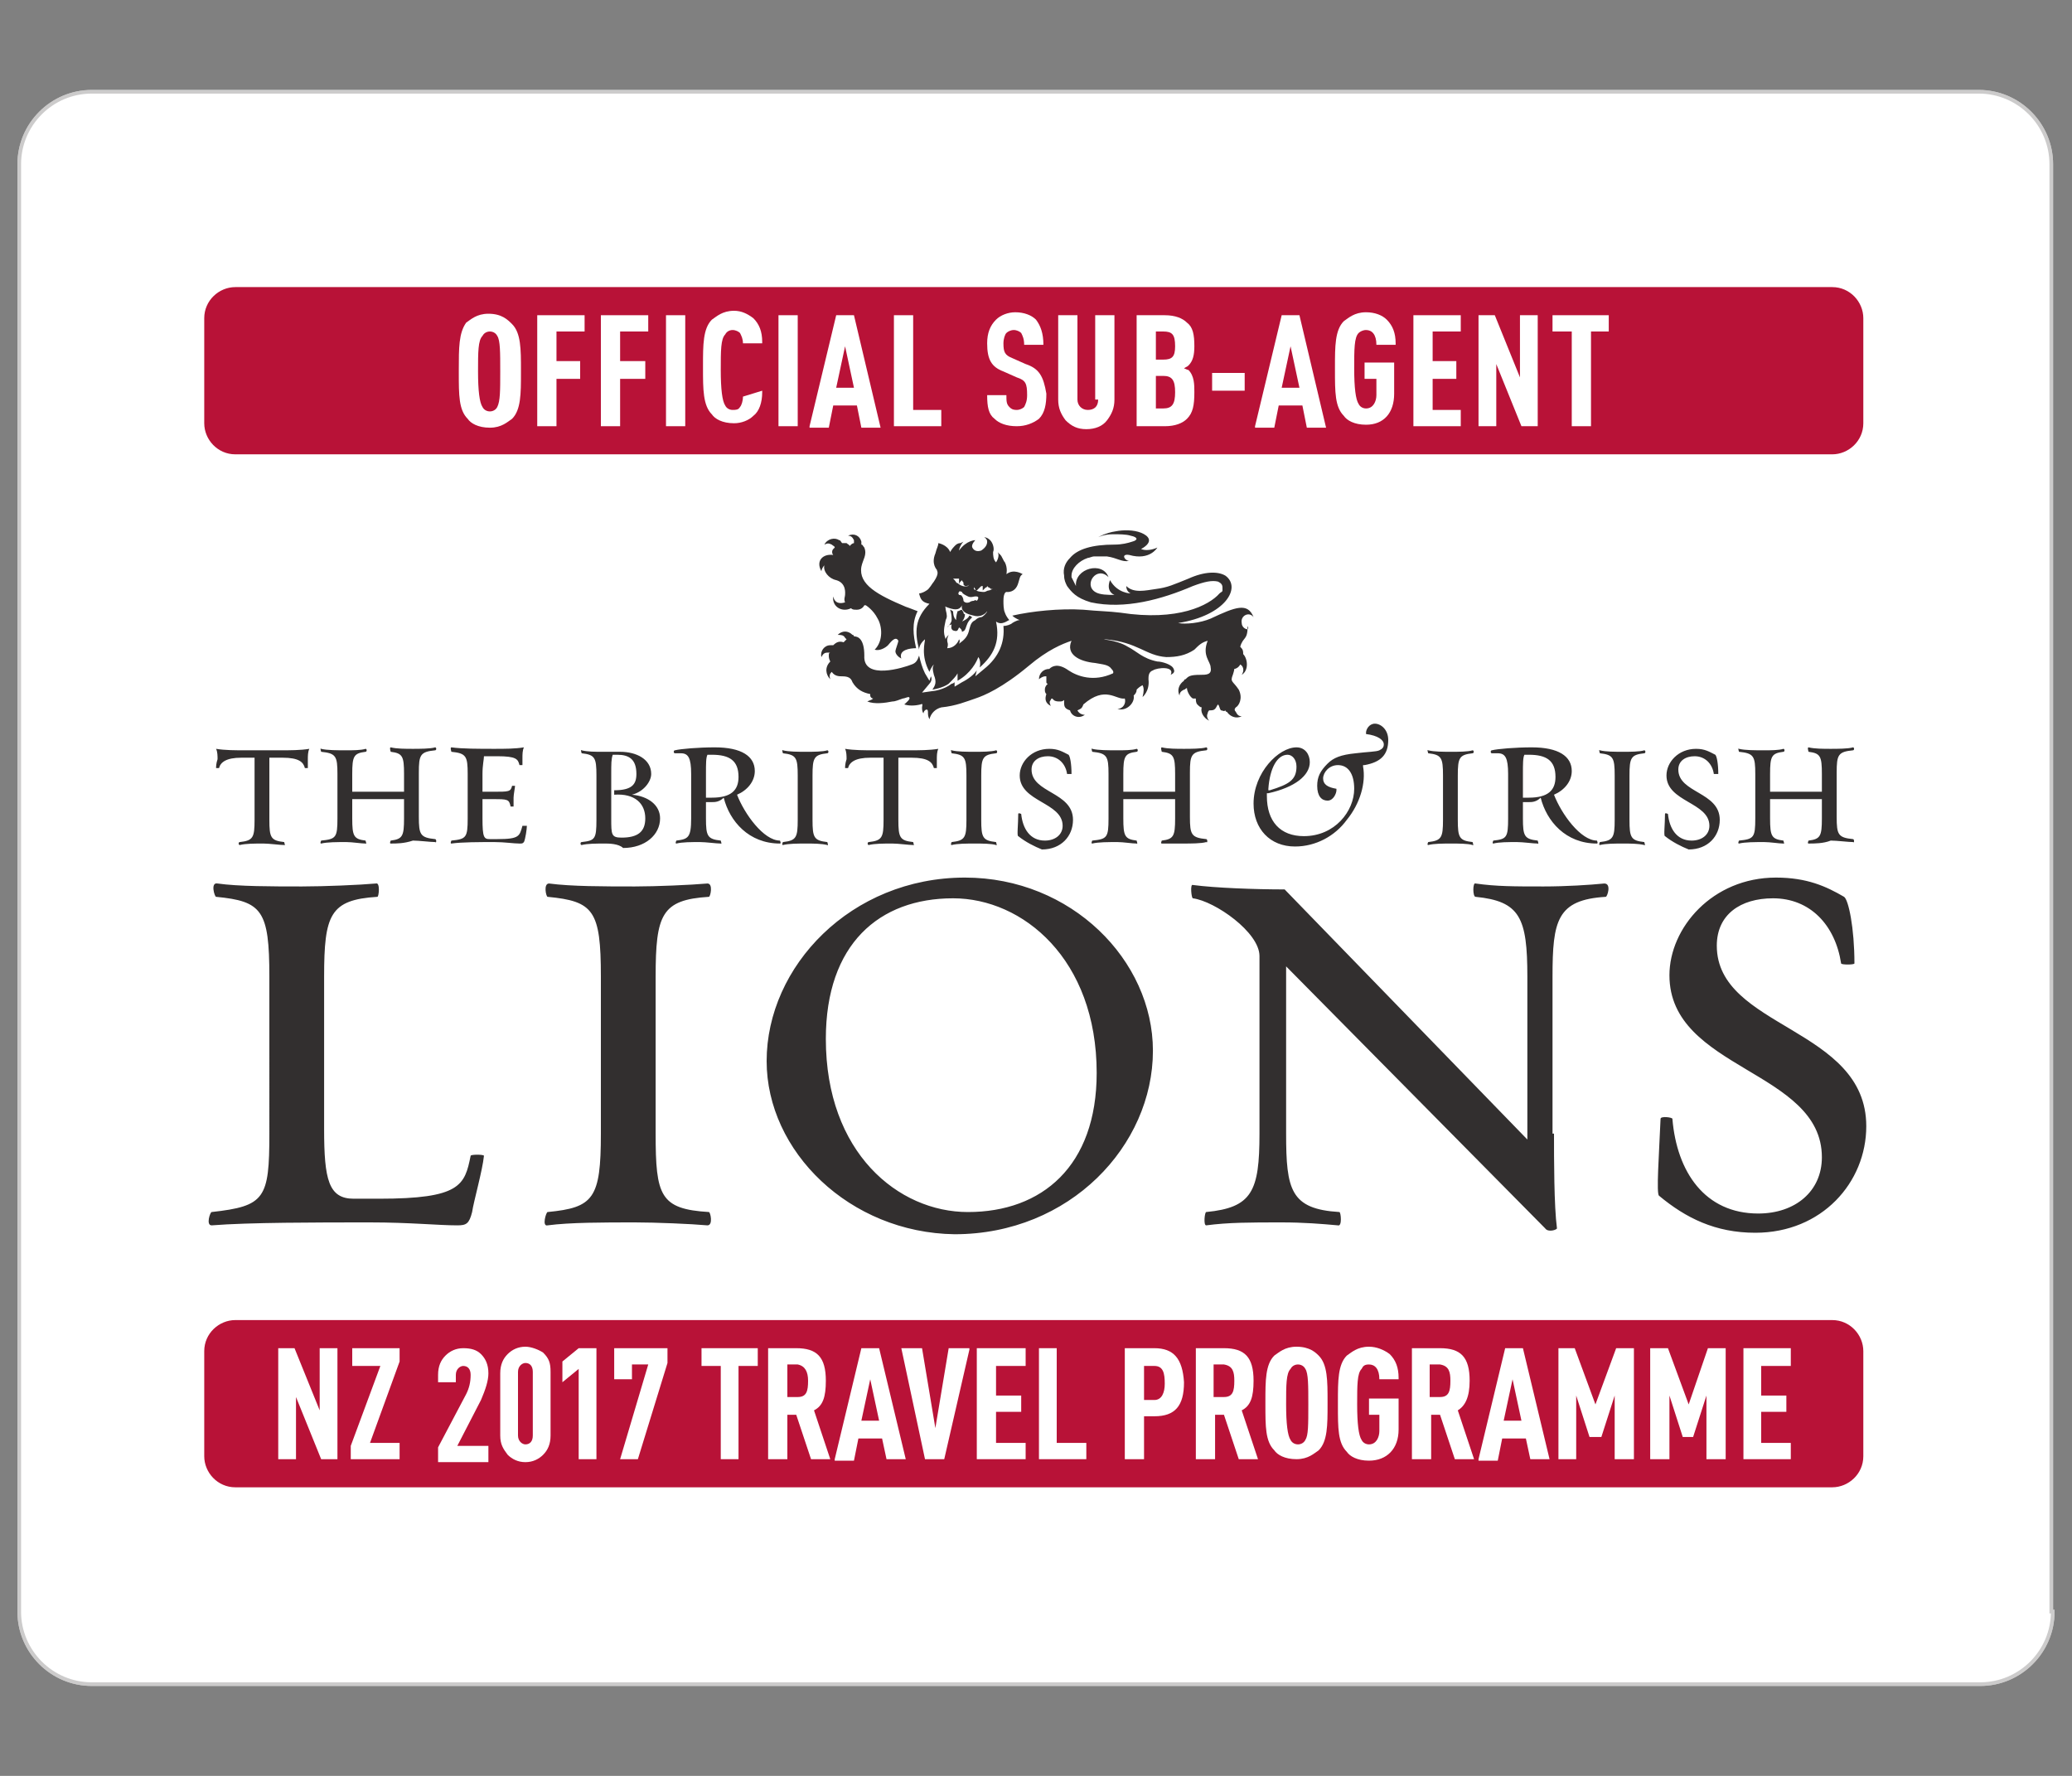 <?xml version="1.0" encoding="utf-8"?>
<!-- Generator: Adobe Illustrator 22.0.1, SVG Export Plug-In . SVG Version: 6.00 Build 0)  -->
<svg version="1.1" id="Layer_1" xmlns="http://www.w3.org/2000/svg" xmlns:xlink="http://www.w3.org/1999/xlink" x="0px" y="0px"
	 viewBox="0 0 140 120" style="enable-background:new 0 0 140 120;" xml:space="preserve">
<rect x="0" y="0" width="140" height="120" fill="#808080" stroke="none"/>
<style type="text/css">
	.st0{fill:#FFFFFF;}
	.st1{fill:none;stroke:#CCCBCB;stroke-width:0.247;stroke-miterlimit:10;}
	.st2{fill:#B81237;}
	.st3{fill:none;stroke:#FFFFFF;stroke-width:8.400000e-02;stroke-miterlimit:10;}
	.st4{fill:#322F2F;}
</style>
<g>
	<path class="st0" d="M138.7,108.9c0,2.7-2.2,4.9-4.9,4.9H6.2c-2.7,0-4.9-2.2-4.9-4.9V11.1c0-2.7,2.2-4.9,4.9-4.9h127.5
		c2.7,0,4.9,2.2,4.9,4.9V108.9z"/>
	<path class="st1" d="M138.7,108.9c0,2.7-2.2,4.9-4.9,4.9H6.2c-2.7,0-4.9-2.2-4.9-4.9V11.1c0-2.7,2.2-4.9,4.9-4.9h127.5
		c2.7,0,4.9,2.2,4.9,4.9V108.9z"/>
	<path class="st2" d="M125.9,98.4c0,1.2-1,2.1-2.1,2.1H15.9c-1.2,0-2.1-1-2.1-2.1v-7.1c0-1.2,1-2.1,2.1-2.1h107.9
		c1.2,0,2.1,1,2.1,2.1V98.4z"/>
	<polygon class="st0" points="33.4,92.2 33.4,98.6 32.2,98.6 32.2,92.2 31,92.2 31,91.2 34.7,91.2 34.7,92.2 	"/>
	<polygon class="st3" points="33.4,92.2 33.4,98.6 32.2,98.6 32.2,92.2 31,92.2 31,91.2 34.7,91.2 34.7,92.2 	"/>
	<path class="st0" d="M38.6,98.6l-1-3.1h-0.7v3.1h-1.2v-7.4h1.9c1.4,0,1.9,0.7,1.9,2.2c0,0.9-0.2,1.6-0.9,1.9l1.1,3.3H38.6z
		 M37.7,92.2h-0.7v2.3h0.7c0.6,0,0.7-0.5,0.7-1.1C38.4,92.7,38.3,92.2,37.7,92.2"/>
	<path class="st3" d="M38.6,98.6l-1-3.1h-0.7v3.1h-1.2v-7.4h1.9c1.4,0,1.9,0.7,1.9,2.2c0,0.9-0.2,1.6-0.9,1.9l1.1,3.3H38.6z
		 M37.7,92.2h-0.7v2.3h0.7c0.6,0,0.7-0.5,0.7-1.1C38.4,92.7,38.3,92.2,37.7,92.2z"/>
	<path class="st0" d="M44,98.6l-0.3-1.5H42l-0.3,1.5h-1.2l1.8-7.4h1.1l1.8,7.4H44z M42.8,92.9l-0.6,3.1h1.3L42.8,92.9z"/>
	<path class="st3" d="M44,98.6l-0.3-1.5H42l-0.3,1.5h-1.2l1.8-7.4h1.1l1.8,7.4H44z M42.8,92.9l-0.6,3.1h1.3L42.8,92.9z"/>
	<polygon class="st0" points="48.1,98.6 46.9,98.6 45.2,91.2 46.5,91.2 47.5,96.8 48.4,91.2 49.7,91.2 	"/>
	<polygon class="st3" points="48.1,98.6 46.9,98.6 45.2,91.2 46.5,91.2 47.5,96.8 48.4,91.2 49.7,91.2 	"/>
	<polygon class="st0" points="50.6,98.6 50.6,91.2 53.8,91.2 53.8,92.2 51.8,92.2 51.8,94.3 53.5,94.3 53.5,95.4 51.8,95.4 
		51.8,97.5 53.8,97.5 53.8,98.6 	"/>
	<polygon class="st3" points="50.6,98.6 50.6,91.2 53.8,91.2 53.8,92.2 51.8,92.2 51.8,94.3 53.5,94.3 53.5,95.4 51.8,95.4 
		51.8,97.5 53.8,97.5 53.8,98.6 	"/>
	<polygon class="st0" points="55,98.6 55,91.2 56.2,91.2 56.2,97.5 58.2,97.5 58.2,98.6 	"/>
	<polygon class="st3" points="55,98.6 55,91.2 56.2,91.2 56.2,97.5 58.2,97.5 58.2,98.6 	"/>
	<path class="st0" d="M63.3,95.7h-0.7v2.9h-1.2v-7.4h1.9c1.3,0,1.9,0.7,1.9,2.3C65.2,94.9,64.7,95.7,63.3,95.7 M63.3,92.2h-0.7v2.4
		h0.7c0.6,0,0.7-0.6,0.7-1.2C64,92.8,63.9,92.2,63.3,92.2"/>
	<path class="st3" d="M63.3,95.7h-0.7v2.9h-1.2v-7.4h1.9c1.3,0,1.9,0.7,1.9,2.3C65.2,94.9,64.7,95.7,63.3,95.7z M63.3,92.2h-0.7v2.4
		h0.7c0.6,0,0.7-0.6,0.7-1.2C64,92.8,63.9,92.2,63.3,92.2z"/>
	<path class="st0" d="M69.3,98.6l-1-3.1h-0.7v3.1h-1.2v-7.4h1.9c1.4,0,1.9,0.7,1.9,2.2c0,0.9-0.2,1.6-0.9,1.9l1.1,3.3H69.3z
		 M68.4,92.2h-0.7v2.3h0.7c0.6,0,0.7-0.5,0.7-1.1C69.1,92.7,69,92.2,68.4,92.2"/>
	<path class="st3" d="M69.3,98.6l-1-3.1h-0.7v3.1h-1.2v-7.4h1.9c1.4,0,1.9,0.7,1.9,2.2c0,0.9-0.2,1.6-0.9,1.9l1.1,3.3H69.3z
		 M68.4,92.2h-0.7v2.3h0.7c0.6,0,0.7-0.5,0.7-1.1C69.1,92.7,69,92.2,68.4,92.2z"/>
	<path class="st0" d="M74.9,98c-0.3,0.4-0.7,0.6-1.4,0.6c-0.7,0-1.1-0.3-1.4-0.6c-0.6-0.6-0.5-1.7-0.5-3.2c0-1.5,0-2.5,0.5-3.2
		c0.3-0.4,0.7-0.6,1.4-0.6c0.7,0,1.1,0.3,1.4,0.6c0.6,0.6,0.5,1.7,0.5,3.2C75.5,96.3,75.5,97.4,74.9,98 M74.1,92.4
		c-0.1-0.2-0.3-0.3-0.6-0.3c-0.3,0-0.4,0.1-0.6,0.3c-0.2,0.4-0.3,1.1-0.3,2.5c0,1.4,0,2.1,0.3,2.5c0.1,0.2,0.3,0.3,0.6,0.3
		c0.3,0,0.5-0.1,0.6-0.3c0.2-0.4,0.3-1.1,0.3-2.5C74.3,93.5,74.3,92.8,74.1,92.4"/>
	<path class="st3" d="M74.9,98c-0.3,0.4-0.7,0.6-1.4,0.6c-0.7,0-1.1-0.3-1.4-0.6c-0.6-0.6-0.5-1.7-0.5-3.2c0-1.5,0-2.5,0.5-3.2
		c0.3-0.4,0.7-0.6,1.4-0.6c0.7,0,1.1,0.3,1.4,0.6c0.6,0.6,0.5,1.7,0.5,3.2C75.5,96.3,75.5,97.4,74.9,98z M74.1,92.4
		c-0.1-0.2-0.3-0.3-0.6-0.3c-0.3,0-0.4,0.1-0.6,0.3c-0.2,0.4-0.3,1.1-0.3,2.5c0,1.4,0,2.1,0.3,2.5c0.1,0.2,0.3,0.3,0.6,0.3
		c0.3,0,0.5-0.1,0.6-0.3c0.2-0.4,0.3-1.1,0.3-2.5C74.3,93.5,74.3,92.8,74.1,92.4z"/>
	<path class="st0" d="M78.6,98.7c-0.7,0-1.1-0.3-1.4-0.6c-0.6-0.6-0.5-1.7-0.5-3.2c0-1.5,0-2.5,0.5-3.2c0.3-0.4,0.7-0.6,1.4-0.6
		c0.6,0,1,0.2,1.3,0.5c0.4,0.4,0.6,0.9,0.6,1.6h-1.2c0-0.4-0.1-1-0.7-1c-0.3,0-0.4,0.1-0.6,0.3c-0.2,0.4-0.3,1.1-0.3,2.5
		c0,1.4,0,2.1,0.3,2.5c0.1,0.2,0.3,0.3,0.6,0.3c0.5,0,0.7-0.4,0.7-1v-1.2h-0.7v-1h1.9v2.1C80.5,98,79.7,98.7,78.6,98.7"/>
	<path class="st3" d="M78.6,98.7c-0.7,0-1.1-0.3-1.4-0.6c-0.6-0.6-0.5-1.7-0.5-3.2c0-1.5,0-2.5,0.5-3.2c0.3-0.4,0.7-0.6,1.4-0.6
		c0.6,0,1,0.2,1.3,0.5c0.4,0.4,0.6,0.9,0.6,1.6h-1.2c0-0.4-0.1-1-0.7-1c-0.3,0-0.4,0.1-0.6,0.3c-0.2,0.4-0.3,1.1-0.3,2.5
		c0,1.4,0,2.1,0.3,2.5c0.1,0.2,0.3,0.3,0.6,0.3c0.5,0,0.7-0.4,0.7-1v-1.2h-0.7v-1h1.9v2.1C80.5,98,79.7,98.7,78.6,98.7z"/>
	<path class="st0" d="M84.6,98.6l-1-3.1H83v3.1h-1.2v-7.4h1.9c1.4,0,1.9,0.7,1.9,2.2c0,0.9-0.2,1.6-0.9,1.9l1.1,3.3H84.6z
		 M83.7,92.2H83v2.3h0.7c0.6,0,0.7-0.5,0.7-1.1C84.4,92.7,84.3,92.2,83.7,92.2"/>
	<path class="st3" d="M84.6,98.6l-1-3.1H83v3.1h-1.2v-7.4h1.9c1.4,0,1.9,0.7,1.9,2.2c0,0.9-0.2,1.6-0.9,1.9l1.1,3.3H84.6z
		 M83.7,92.2H83v2.3h0.7c0.6,0,0.7-0.5,0.7-1.1C84.4,92.7,84.3,92.2,83.7,92.2z"/>
	<path class="st0" d="M90,98.6l-0.3-1.5H88l-0.3,1.5h-1.2l1.8-7.4h1.1l1.8,7.4H90z M88.9,92.9l-0.6,3.1h1.3L88.9,92.9z"/>
	<path class="st3" d="M90,98.6l-0.3-1.5H88l-0.3,1.5h-1.2l1.8-7.4h1.1l1.8,7.4H90z M88.9,92.9l-0.6,3.1h1.3L88.9,92.9z"/>
	<polygon class="st0" points="96,98.6 96,94 95,97 94.4,97 93.4,94 93.4,98.6 92.2,98.6 92.2,91.2 93.3,91.2 94.7,95.1 96.1,91.2 
		97.2,91.2 97.2,98.6 	"/>
	<polygon class="st3" points="96,98.6 96,94 95,97 94.4,97 93.4,94 93.4,98.6 92.2,98.6 92.2,91.2 93.3,91.2 94.7,95.1 96.1,91.2 
		97.2,91.2 97.2,98.6 	"/>
	<polygon class="st0" points="102.5,98.6 102.5,94 101.5,97 100.9,97 99.9,94 99.9,98.6 98.7,98.6 98.7,91.2 99.8,91.2 101.2,95.1 
		102.6,91.2 103.7,91.2 103.7,98.6 	"/>
	<polygon class="st3" points="102.5,98.6 102.5,94 101.5,97 100.9,97 99.9,94 99.9,98.6 98.7,98.6 98.7,91.2 99.8,91.2 101.2,95.1 
		102.6,91.2 103.7,91.2 103.7,98.6 	"/>
	<polygon class="st0" points="105.2,98.6 105.2,91.2 108.3,91.2 108.3,92.2 106.4,92.2 106.4,94.3 108.1,94.3 108.1,95.4 
		106.4,95.4 106.4,97.5 108.3,97.5 108.3,98.6 	"/>
	<polygon class="st3" points="105.2,98.6 105.2,91.2 108.3,91.2 108.3,92.2 106.4,92.2 106.4,94.3 108.1,94.3 108.1,95.4 
		106.4,95.4 106.4,97.5 108.3,97.5 108.3,98.6 	"/>
	<path class="st2" d="M125.9,28.6c0,1.2-1,2.1-2.1,2.1H15.9c-1.2,0-2.1-1-2.1-2.1v-7.1c0-1.2,1-2.1,2.1-2.1h107.9
		c1.2,0,2.1,1,2.1,2.1V28.6z"/>
	<path class="st0" d="M34.5,28.2c-0.3,0.4-0.7,0.6-1.4,0.6c-0.7,0-1.1-0.3-1.4-0.6c-0.6-0.6-0.5-1.7-0.5-3.2c0-1.5,0-2.5,0.5-3.2
		c0.3-0.4,0.7-0.6,1.4-0.6c0.7,0,1.1,0.3,1.4,0.6C35,22.5,35,23.6,35,25C35,26.5,35,27.6,34.5,28.2 M33.6,22.6
		c-0.1-0.2-0.3-0.3-0.6-0.3s-0.4,0.1-0.6,0.3c-0.2,0.4-0.3,1.1-0.3,2.5c0,1.4,0,2.1,0.3,2.5c0.1,0.2,0.3,0.3,0.6,0.3
		s0.5-0.1,0.6-0.3c0.2-0.4,0.3-1.1,0.3-2.5C33.9,23.7,33.8,22.9,33.6,22.6"/>
	<path class="st3" d="M34.5,28.2c-0.3,0.4-0.7,0.6-1.4,0.6c-0.7,0-1.1-0.3-1.4-0.6c-0.6-0.6-0.5-1.7-0.5-3.2c0-1.5,0-2.5,0.5-3.2
		c0.3-0.4,0.7-0.6,1.4-0.6c0.7,0,1.1,0.3,1.4,0.6C35,22.5,35,23.6,35,25C35,26.5,35,27.6,34.5,28.2z M33.6,22.6
		c-0.1-0.2-0.3-0.3-0.6-0.3s-0.4,0.1-0.6,0.3c-0.2,0.4-0.3,1.1-0.3,2.5c0,1.4,0,2.1,0.3,2.5c0.1,0.2,0.3,0.3,0.6,0.3
		s0.5-0.1,0.6-0.3c0.2-0.4,0.3-1.1,0.3-2.5C33.9,23.7,33.8,22.9,33.6,22.6z"/>
	<polygon class="st0" points="37.5,22.4 37.5,24.5 39.2,24.5 39.2,25.5 37.5,25.5 37.5,28.8 36.3,28.8 36.3,21.3 39.5,21.3 
		39.5,22.4 	"/>
	<polygon class="st3" points="37.5,22.4 37.5,24.5 39.2,24.5 39.2,25.5 37.5,25.5 37.5,28.8 36.3,28.8 36.3,21.3 39.5,21.3 
		39.5,22.4 	"/>
	<polygon class="st0" points="41.8,22.4 41.8,24.5 43.5,24.5 43.5,25.5 41.8,25.5 41.8,28.8 40.7,28.8 40.7,21.3 43.8,21.3 
		43.8,22.4 	"/>
	<polygon class="st3" points="41.8,22.4 41.8,24.5 43.5,24.5 43.5,25.5 41.8,25.5 41.8,28.8 40.7,28.8 40.7,21.3 43.8,21.3 
		43.8,22.4 	"/>
	<rect x="45" y="21.3" class="st0" width="1.2" height="7.4"/>
	<rect x="45" y="21.3" class="st3" width="1.2" height="7.4"/>
	<path class="st0" d="M50.8,28.4c-0.3,0.3-0.7,0.5-1.3,0.5c-0.7,0-1.1-0.3-1.4-0.6c-0.6-0.6-0.5-1.7-0.5-3.2c0-1.5,0-2.6,0.5-3.2
		c0.3-0.4,0.7-0.6,1.4-0.6c0.6,0,1,0.2,1.3,0.5c0.4,0.3,0.6,0.9,0.6,1.6h-1.2c0-0.3-0.1-0.5-0.2-0.7c-0.1-0.2-0.3-0.3-0.5-0.3
		c-0.3,0-0.4,0.1-0.6,0.3c-0.2,0.4-0.3,1.1-0.3,2.5c0,1.4,0,2.1,0.3,2.5c0.1,0.2,0.3,0.3,0.6,0.3c0.3,0,0.4-0.1,0.6-0.3
		c0.1-0.2,0.2-0.5,0.2-0.7h1.2C51.4,27.5,51.1,28,50.8,28.4"/>
	<path class="st3" d="M50.8,28.4c-0.3,0.3-0.7,0.5-1.3,0.5c-0.7,0-1.1-0.3-1.4-0.6c-0.6-0.6-0.5-1.7-0.5-3.2c0-1.5,0-2.6,0.5-3.2
		c0.3-0.4,0.7-0.6,1.4-0.6c0.6,0,1,0.2,1.3,0.5c0.4,0.3,0.6,0.9,0.6,1.6h-1.2c0-0.3-0.1-0.5-0.2-0.7c-0.1-0.2-0.3-0.3-0.5-0.3
		c-0.3,0-0.4,0.1-0.6,0.3c-0.2,0.4-0.3,1.1-0.3,2.5c0,1.4,0,2.1,0.3,2.5c0.1,0.2,0.3,0.3,0.6,0.3c0.3,0,0.4-0.1,0.6-0.3
		c0.1-0.2,0.2-0.5,0.2-0.7h1.2C51.4,27.5,51.1,28,50.8,28.4z"/>
	<rect x="52.6" y="21.3" class="st0" width="1.2" height="7.4"/>
	<rect x="52.6" y="21.3" class="st3" width="1.2" height="7.4"/>
	<path class="st0" d="M58.3,28.8L58,27.3h-1.7L56,28.8h-1.2l1.8-7.4h1.1l1.8,7.4H58.3z M57.1,23.1l-0.6,3.1h1.3L57.1,23.1z"/>
	<path class="st3" d="M58.3,28.8L58,27.3h-1.7L56,28.8h-1.2l1.8-7.4h1.1l1.8,7.4H58.3z M57.1,23.1l-0.6,3.1h1.3L57.1,23.1z"/>
	<polygon class="st0" points="60.4,28.8 60.4,21.3 61.6,21.3 61.6,27.7 63.6,27.7 63.6,28.8 	"/>
	<polygon class="st3" points="60.4,28.8 60.4,21.3 61.6,21.3 61.6,27.7 63.6,27.7 63.6,28.8 	"/>
	<path class="st0" d="M69.9,28.3c-0.3,0.3-0.8,0.5-1.5,0.5c-0.6,0-1.1-0.2-1.4-0.5c-0.4-0.4-0.5-0.8-0.5-1.6h1.2
		c0,0.4,0,0.6,0.2,0.8c0.1,0.1,0.3,0.2,0.5,0.2c0.3,0,0.4-0.1,0.6-0.2c0.2-0.2,0.2-0.4,0.2-0.8c0-0.8-0.1-1-0.7-1.2l-0.9-0.4
		c-0.8-0.3-1-0.7-1-1.9c0-0.7,0.2-1.2,0.6-1.6c0.3-0.3,0.7-0.4,1.3-0.4c0.6,0,1,0.2,1.3,0.4c0.4,0.4,0.5,0.9,0.5,1.6h-1.2
		c0-0.3,0-0.6-0.2-0.8c-0.1-0.1-0.3-0.2-0.5-0.2c-0.2,0-0.4,0.1-0.5,0.2c-0.1,0.2-0.2,0.4-0.2,0.7c0,0.6,0.1,0.8,0.6,1l0.9,0.4
		c0.9,0.4,1.1,0.8,1.1,2.1C70.4,27.5,70.3,28,69.9,28.3"/>
	<path class="st3" d="M69.9,28.3c-0.3,0.3-0.8,0.5-1.5,0.5c-0.6,0-1.1-0.2-1.4-0.5c-0.4-0.4-0.5-0.8-0.5-1.6h1.2
		c0,0.4,0,0.6,0.2,0.8c0.1,0.1,0.3,0.2,0.5,0.2c0.3,0,0.4-0.1,0.6-0.2c0.2-0.2,0.2-0.4,0.2-0.8c0-0.8-0.1-1-0.7-1.2l-0.9-0.4
		c-0.8-0.3-1-0.7-1-1.9c0-0.7,0.2-1.2,0.6-1.6c0.3-0.3,0.7-0.4,1.3-0.4c0.6,0,1,0.2,1.3,0.4c0.4,0.4,0.5,0.9,0.5,1.6h-1.2
		c0-0.3,0-0.6-0.2-0.8c-0.1-0.1-0.3-0.2-0.5-0.2c-0.2,0-0.4,0.1-0.5,0.2c-0.1,0.2-0.2,0.4-0.2,0.7c0,0.6,0.1,0.8,0.6,1l0.9,0.4
		c0.9,0.4,1.1,0.8,1.1,2.1C70.4,27.5,70.3,28,69.9,28.3z"/>
	<path class="st0" d="M74.9,28.3c-0.4,0.4-0.8,0.5-1.4,0.5c-0.6,0-1-0.2-1.4-0.5c-0.3-0.3-0.5-0.8-0.5-1.4v-5.6h1.2V27
		c0,0.5,0.3,0.8,0.7,0.8c0.4,0,0.7-0.3,0.7-0.8v-5.7h1.2v5.6C75.4,27.5,75.3,28,74.9,28.3"/>
	<path class="st3" d="M74.9,28.3c-0.4,0.4-0.8,0.5-1.4,0.5c-0.6,0-1-0.2-1.4-0.5c-0.3-0.3-0.5-0.8-0.5-1.4v-5.6h1.2V27
		c0,0.5,0.3,0.8,0.7,0.8c0.4,0,0.7-0.3,0.7-0.8v-5.7h1.2v5.6C75.4,27.5,75.3,28,74.9,28.3z"/>
	<path class="st0" d="M80.2,28.3c-0.3,0.3-0.8,0.5-1.5,0.5h-1.8v-7.4h1.9c0.7,0,1.1,0.1,1.5,0.5c0.3,0.3,0.5,0.8,0.5,1.6
		c0,0.5-0.1,0.9-0.4,1.3c-0.1,0.1-0.2,0.2-0.4,0.3c0.2,0.1,0.3,0.2,0.4,0.3c0.4,0.4,0.4,1,0.4,1.4C80.7,27.4,80.6,27.9,80.2,28.3
		 M78.6,22.4h-0.6v2h0.6c0.6,0,0.9-0.3,0.9-1C79.5,22.6,79.2,22.4,78.6,22.4 M78.6,25.4h-0.6v2.3h0.6c0.6,0,0.9-0.3,0.9-1.2
		C79.5,25.7,79.2,25.4,78.6,25.4"/>
	<path class="st3" d="M80.2,28.3c-0.3,0.3-0.8,0.5-1.5,0.5h-1.8v-7.4h1.9c0.7,0,1.1,0.1,1.5,0.5c0.3,0.3,0.5,0.8,0.5,1.6
		c0,0.5-0.1,0.9-0.4,1.3c-0.1,0.1-0.2,0.2-0.4,0.3c0.2,0.1,0.3,0.2,0.4,0.3c0.4,0.4,0.4,1,0.4,1.4C80.7,27.4,80.6,27.9,80.2,28.3z
		 M78.6,22.4h-0.6v2h0.6c0.6,0,0.9-0.3,0.9-1C79.5,22.6,79.2,22.4,78.6,22.4z M78.6,25.4h-0.6v2.3h0.6c0.6,0,0.9-0.3,0.9-1.2
		C79.5,25.7,79.2,25.4,78.6,25.4z"/>
	<rect x="81.9" y="25.2" class="st0" width="2.1" height="1.1"/>
	<rect x="81.9" y="25.2" class="st3" width="2.1" height="1.1"/>
	<path class="st0" d="M88.4,28.8l-0.3-1.5h-1.7l-0.3,1.5h-1.2l1.8-7.4h1.1l1.8,7.4H88.4z M87.2,23.1l-0.6,3.1h1.3L87.2,23.1z"/>
	<path class="st3" d="M88.4,28.8l-0.3-1.5h-1.7l-0.3,1.5h-1.2l1.8-7.4h1.1l1.8,7.4H88.4z M87.2,23.1l-0.6,3.1h1.3L87.2,23.1z"/>
	<path class="st0" d="M92.3,28.8c-0.7,0-1.1-0.3-1.4-0.6c-0.6-0.6-0.5-1.7-0.5-3.2c0-1.5,0-2.5,0.5-3.2c0.3-0.4,0.7-0.6,1.4-0.6
		c0.6,0,1,0.2,1.3,0.5c0.4,0.4,0.6,0.9,0.6,1.6H93c0-0.4-0.1-1-0.7-1c-0.3,0-0.4,0.1-0.6,0.3c-0.2,0.4-0.3,1.1-0.3,2.5
		c0,1.4,0,2.1,0.3,2.5c0.1,0.2,0.3,0.3,0.6,0.3c0.5,0,0.7-0.4,0.7-1v-1.2h-0.7v-1h1.9v2.1C94.2,28.1,93.4,28.8,92.3,28.8"/>
	<path class="st3" d="M92.3,28.8c-0.7,0-1.1-0.3-1.4-0.6c-0.6-0.6-0.5-1.7-0.5-3.2c0-1.5,0-2.5,0.5-3.2c0.3-0.4,0.7-0.6,1.4-0.6
		c0.6,0,1,0.2,1.3,0.5c0.4,0.4,0.6,0.9,0.6,1.6H93c0-0.4-0.1-1-0.7-1c-0.3,0-0.4,0.1-0.6,0.3c-0.2,0.4-0.3,1.1-0.3,2.5
		c0,1.4,0,2.1,0.3,2.5c0.1,0.2,0.3,0.3,0.6,0.3c0.5,0,0.7-0.4,0.7-1v-1.2h-0.7v-1h1.9v2.1C94.2,28.1,93.4,28.8,92.3,28.8z"/>
	<polygon class="st0" points="95.5,28.8 95.5,21.3 98.7,21.3 98.7,22.4 96.7,22.4 96.7,24.5 98.4,24.5 98.4,25.5 96.7,25.5 
		96.7,27.7 98.7,27.7 98.7,28.8 	"/>
	<polygon class="st3" points="95.5,28.8 95.5,21.3 98.7,21.3 98.7,22.4 96.7,22.4 96.7,24.5 98.4,24.5 98.4,25.5 96.7,25.5 
		96.7,27.7 98.7,27.7 98.7,28.8 	"/>
	<polygon class="st0" points="102.9,28.8 101.1,24.3 101.1,28.8 99.9,28.8 99.9,21.3 101,21.3 102.7,25.7 102.7,21.3 103.9,21.3 
		103.9,28.8 	"/>
	<polygon class="st3" points="102.9,28.8 101.1,24.3 101.1,28.8 99.9,28.8 99.9,21.3 101,21.3 102.7,25.7 102.7,21.3 103.9,21.3 
		103.9,28.8 	"/>
	<polygon class="st0" points="107.4,22.4 107.4,28.8 106.2,28.8 106.2,22.4 105,22.4 105,21.3 108.7,21.3 108.7,22.4 	"/>
	<polygon class="st3" points="107.4,22.4 107.4,28.8 106.2,28.8 106.2,22.4 105,22.4 105,21.3 108.7,21.3 108.7,22.4 	"/>
	<path class="st4" d="M26.4,57c-0.1,0,0-0.2,0-0.2c0.8-0.1,0.9-0.3,0.9-1.5V54h-3.5v1.3c0,1.2,0.1,1.4,0.9,1.5c0,0,0.1,0.3,0,0.2
		c-0.3,0-0.9-0.1-1.3-0.1c-0.6,0-1.3,0-1.7,0.1c-0.1,0,0-0.2,0-0.2c1-0.1,1.1-0.2,1.1-1.5v-3c0-1.2-0.1-1.4-1.1-1.5
		c0,0-0.1-0.3,0-0.2c0.4,0.1,1.1,0.1,1.7,0.1c0.4,0,1,0,1.3-0.1c0.1,0,0.1,0.2,0,0.2c-0.8,0.1-0.9,0.3-0.9,1.5v1.2h3.5v-1.2
		c0-1.2-0.1-1.4-0.9-1.5c0,0-0.1-0.3,0-0.3c0.4,0.1,1,0.1,1.5,0.1c0.4,0,1.2,0,1.5-0.1c0.1,0,0.1,0.2,0,0.2c-1,0.1-1.1,0.3-1.1,1.5
		v3c0,1.2,0.1,1.4,1.1,1.5c0.1,0,0.1,0.3,0,0.2c-0.3,0-1.1-0.1-1.5-0.1C27.3,57,26.8,57,26.4,57 M35.1,57c-0.4,0-1-0.1-1.7-0.1
		c-1,0-2.2,0-2.9,0.1c-0.1,0,0-0.2,0-0.2c1-0.1,1.1-0.2,1.1-1.5v-3c0-1.2-0.1-1.4-1.1-1.5c0,0-0.1-0.3,0-0.3
		c0.7,0.1,1.9,0.1,2.9,0.1c0.7,0,1.4,0,2-0.1c-0.1,0.2-0.1,0.5-0.1,0.7c0,0.1,0,0.4,0,0.5c0,0-0.2,0-0.2,0c-0.1-0.4-0.2-0.6-1.5-0.6
		h-0.9c0,0.2-0.1,0.6-0.1,1.2v1.2h0.7c1.1,0,1.2,0,1.3-0.4c0,0,0.2,0,0.2,0c0,0.1-0.1,0.6-0.1,0.8v0.6c0,0-0.2,0-0.2,0
		c-0.1-0.5-0.2-0.5-1.2-0.5h-0.7v1.3c0,1.3,0.1,1.4,0.5,1.4h0.5c1.5,0,1.5-0.2,1.7-0.9c0,0,0.3,0,0.3,0c0,0.2-0.1,0.9-0.2,1.1
		C35.3,57,35.3,57,35.1,57 M40.9,57c-0.6,0-1.2,0-1.6,0.1c-0.1,0-0.1-0.2,0-0.2c0.9-0.1,1-0.2,1-1.5v-3c0-1.2-0.1-1.4-1-1.5
		c0,0-0.1-0.3,0-0.2c0.4,0.1,0.9,0.1,1.4,0.1c0.2,0,0.9,0,1.2,0c1.1,0,2.1,0.5,2.1,1.5c0,0.5-0.5,1.2-1.3,1.4
		c1.1,0.1,1.9,0.7,1.9,1.6c0,1.1-1,2-2.5,2C41.8,57,41.1,57,40.9,57 M41.5,53.4c1.2,0,1.5-0.4,1.5-1.1c0-1-0.5-1.3-1.3-1.3
		c-0.1,0-0.1,0-0.3,0c-0.1,0.3-0.1,0.6-0.1,1.3v3c0,1.1,0,1.3,0.7,1.3c1.1,0,1.6-0.4,1.6-1.3c0-1-0.7-1.7-2.1-1.6
		C41.5,53.7,41.5,53.4,41.5,53.4 M48.1,54.2c-0.2,0-0.3,0-0.4,0v1.1c0,1.2,0.1,1.4,1,1.5c0,0,0.1,0.3,0,0.2c-0.3,0-1-0.1-1.4-0.1
		c-0.6,0-1.2,0-1.6,0.1c-0.1,0,0-0.2,0-0.2c0.8-0.1,1-0.2,1-1.5v-3c0-1.1-0.2-1.4-0.7-1.4c-0.1,0-0.2,0-0.4,0c-0.1,0-0.1-0.2,0-0.2
		c0.4-0.1,1.6-0.2,2.7-0.2c1.8,0,2.7,0.6,2.7,1.6c0,0.7-0.5,1.3-1.2,1.6c0.5,1.3,1.8,3.1,2.9,3.1c0,0,0.1,0.2,0,0.2
		c-2.1,0-3.4-1.5-3.8-3.1C48.6,54.2,48.3,54.2,48.1,54.2 M47.8,51c-0.1,0.2-0.1,0.6-0.1,1.3v1.6c0.1,0,0.2,0,0.4,0
		c1.3,0,1.8-0.5,1.8-1.4c0-1.1-0.6-1.5-1.8-1.5C47.9,51,47.9,51,47.8,51 M54.5,57c-0.6,0-1.2,0-1.6,0.1c-0.1,0,0-0.2,0-0.2
		c0.9-0.1,1-0.3,1-1.5v-3c0-1.2-0.1-1.4-1-1.5c0,0-0.1-0.3,0-0.2c0.4,0.1,1,0.1,1.6,0.1c0.4,0,1.1,0,1.4-0.1c0.1,0,0.1,0.2,0,0.2
		c-0.9,0.1-1,0.3-1,1.5v3c0,1.2,0.1,1.4,1,1.5c0,0,0.1,0.3,0,0.2C55.5,57,54.9,57,54.5,57 M65.9,57c-0.6,0-1.2,0-1.6,0.1
		c-0.1,0,0-0.2,0-0.2c0.9-0.1,1-0.3,1-1.5v-3c0-1.2-0.1-1.4-1-1.5c0,0-0.1-0.3,0-0.2c0.4,0.1,1,0.1,1.6,0.1c0.4,0,1.1,0,1.4-0.1
		c0.1,0,0.1,0.2,0,0.2c-0.9,0.1-1,0.3-1,1.5v3c0,1.2,0.1,1.4,1,1.5c0,0,0.1,0.3,0,0.2C67,57,66.3,57,65.9,57 M68.8,56.5
		c-0.1,0,0-0.8,0-1.5c0-0.1,0.2,0,0.2,0c0.1,1,0.6,1.8,1.6,1.8c0.7,0,1.2-0.4,1.2-1c0-1.6-2.9-1.6-2.9-3.4c0-0.9,0.8-1.8,2-1.8
		c0.6,0,0.9,0.2,1.3,0.4c0.1,0.1,0.2,0.6,0.2,1.3c0,0-0.3,0-0.3,0c-0.1-0.7-0.6-1.2-1.3-1.2c-0.6,0-1.1,0.3-1.1,0.9
		c0,1.6,2.8,1.5,2.8,3.4c0,1.1-0.8,2-2.1,2C69.9,57.2,69.3,56.9,68.8,56.5 M78.5,57c-0.1,0,0-0.2,0-0.2c0.8-0.1,0.9-0.3,0.9-1.5V54
		h-3.5v1.3c0,1.2,0.1,1.4,0.9,1.5c0,0,0.1,0.3,0,0.2c-0.3,0-0.9-0.1-1.3-0.1c-0.6,0-1.3,0-1.7,0.1c-0.1,0,0-0.2,0-0.2
		c1-0.1,1.1-0.2,1.1-1.5v-3c0-1.2-0.1-1.4-1.1-1.5c0,0-0.1-0.3,0-0.2c0.4,0.1,1.1,0.1,1.7,0.1c0.4,0,1,0,1.3-0.1
		c0.1,0,0.1,0.2,0,0.2c-0.8,0.1-0.9,0.3-0.9,1.5v1.2h3.5v-1.2c0-1.2-0.1-1.4-0.9-1.5c0,0-0.1-0.3,0-0.3c0.4,0.1,1,0.1,1.5,0.1
		c0.4,0,1.2,0,1.5-0.1c0.1,0,0.1,0.2,0,0.2c-1,0.1-1.1,0.3-1.1,1.5v3c0,1.2,0.1,1.4,1.1,1.5c0.1,0,0.1,0.3,0,0.2
		C81.2,57,80.4,57,80,57C79.4,57,78.9,57,78.5,57 M98.1,57c-0.6,0-1.2,0-1.6,0.1c-0.1,0,0-0.2,0-0.2c0.9-0.1,1-0.3,1-1.5v-3
		c0-1.2-0.1-1.4-1-1.5c0,0-0.1-0.3,0-0.2c0.4,0.1,1,0.1,1.6,0.1c0.4,0,1.1,0,1.4-0.1c0.1,0,0.1,0.2,0,0.2c-0.9,0.1-1,0.3-1,1.5v3
		c0,1.2,0.1,1.4,1,1.5c0,0,0.1,0.3,0,0.2C99.2,57,98.5,57,98.1,57 M103.3,54.2c-0.2,0-0.3,0-0.4,0v1.1c0,1.2,0.1,1.4,1,1.5
		c0,0,0.1,0.3,0,0.2c-0.3,0-1-0.1-1.4-0.1c-0.6,0-1.2,0-1.6,0.1c-0.1,0,0-0.2,0-0.2c0.9-0.1,1-0.2,1-1.5v-3c0-1.1-0.2-1.4-0.7-1.4
		c-0.1,0-0.2,0-0.4,0c-0.1,0-0.1-0.2,0-0.2c0.4-0.1,1.6-0.2,2.7-0.2c1.8,0,2.7,0.6,2.7,1.6c0,0.7-0.5,1.3-1.2,1.6
		c0.5,1.3,1.8,3.1,2.9,3.1c0,0,0.1,0.2,0,0.2c-2.1,0-3.4-1.5-3.8-3.1C103.8,54.2,103.5,54.2,103.3,54.2 M103,51
		c-0.1,0.2-0.1,0.6-0.1,1.3v1.6c0.1,0,0.2,0,0.4,0c1.3,0,1.8-0.5,1.8-1.4c0-1.1-0.6-1.5-1.8-1.5C103.2,51,103.1,51,103,51 M109.7,57
		c-0.6,0-1.2,0-1.6,0.1c-0.1,0,0-0.2,0-0.2c0.9-0.1,1-0.3,1-1.5v-3c0-1.2-0.1-1.4-1-1.5c0,0-0.1-0.3,0-0.2c0.4,0.1,1,0.1,1.6,0.1
		c0.4,0,1.1,0,1.4-0.1c0.1,0,0.1,0.2,0,0.2c-0.9,0.1-1,0.3-1,1.5v3c0,1.2,0.1,1.4,1,1.5c0,0,0.1,0.3,0,0.2
		C110.7,57,110.1,57,109.7,57 M112.5,56.5c-0.1,0,0-0.8,0-1.5c0-0.1,0.2,0,0.2,0c0.1,1,0.6,1.8,1.6,1.8c0.7,0,1.2-0.4,1.2-1
		c0-1.6-2.9-1.6-2.9-3.4c0-0.9,0.8-1.8,2-1.8c0.6,0,0.9,0.2,1.3,0.4c0.1,0.1,0.2,0.6,0.2,1.3c0,0-0.3,0-0.3,0
		c-0.1-0.7-0.6-1.2-1.3-1.2c-0.6,0-1.1,0.3-1.1,0.9c0,1.6,2.8,1.5,2.8,3.4c0,1.1-0.8,2-2.1,2C113.6,57.2,113,56.9,112.5,56.5
		 M122.2,57c-0.1,0,0-0.2,0-0.2c0.8-0.1,0.9-0.3,0.9-1.5V54h-3.5v1.3c0,1.2,0.1,1.4,0.9,1.5c0,0,0.1,0.3,0,0.2
		c-0.3,0-0.9-0.1-1.3-0.1c-0.6,0-1.3,0-1.7,0.1c-0.1,0,0-0.2,0-0.2c1-0.1,1.1-0.2,1.1-1.5v-3c0-1.2-0.1-1.4-1.1-1.5
		c0,0-0.1-0.3,0-0.2c0.4,0.1,1.1,0.1,1.7,0.1c0.4,0,1,0,1.3-0.1c0.1,0,0.1,0.2,0,0.2c-0.8,0.1-0.9,0.3-0.9,1.5v1.2h3.5v-1.2
		c0-1.2-0.1-1.4-0.9-1.5c0,0-0.1-0.3,0-0.3c0.4,0.1,1,0.1,1.5,0.1c0.4,0,1.2,0,1.5-0.1c0.1,0,0.1,0.2,0,0.2c-1,0.1-1.1,0.3-1.1,1.5
		v3c0,1.2,0.1,1.4,1.1,1.5c0.1,0,0.1,0.3,0,0.2c-0.3,0-1.1-0.1-1.5-0.1C123.2,57,122.6,57,122.2,57 M87.5,57.2
		c-1.7,0-2.8-1.2-2.8-2.9c0-2.1,1.7-3.8,2.9-3.8c0.6,0,0.9,0.5,0.9,1c0,0.9-1,1.7-2.8,2.1l-0.1,0v0.2c0,1.7,0.9,2.7,2.5,2.7
		c2.1,0,3.4-1.7,3.4-3.2c0-1-0.4-1.6-1.1-1.6c-0.6,0-1,0.5-1,0.9c0,0.4,0.3,0.6,0.9,0.7c0,0,0,0,0,0.1c0,0.2-0.2,0.7-0.6,0.7
		c-0.4,0-0.7-0.3-0.7-1c0-0.6,0.2-1,0.7-1.5c0.4-0.4,0.9-0.6,1.9-0.7c0.8-0.1,1.4-0.1,1.6-0.2c0.2-0.1,0.3-0.2,0.3-0.4
		c0-0.3-0.4-0.6-1.2-0.7c0,0,0,0,0-0.1c0-0.2,0.2-0.6,0.6-0.6c0.4,0,0.9,0.4,0.9,1.1c0,1-0.5,1.5-1.6,1.7l-0.1,0l0,0.1
		c0.2,1.1-0.2,2.5-1.1,3.6C90.2,56.5,88.9,57.2,87.5,57.2 M87,51c-0.7,0-1.2,0.9-1.3,2.3l0,0.1l0.1,0c1.3-0.4,1.8-0.7,1.8-1.6
		C87.6,51.3,87.3,51,87,51 M18.9,50.7c0.7,0,1.4,0,2-0.1c-0.1,0.2-0.1,0.5-0.1,0.7v0c0,0.2,0,0.5,0,0.6c0,0-0.2,0-0.2,0
		c-0.1-0.4-0.4-0.7-1.5-0.7h-0.9v4.2c0,1.2,0.1,1.4,1,1.5c0,0,0.1,0.3,0,0.2c-0.3,0-1-0.1-1.4-0.1c-0.6,0-1.2,0-1.6,0.1
		c-0.1,0-0.1-0.2,0-0.2c0.9-0.1,1-0.3,1-1.5v-4.2h-0.9c-1,0-1.4,0.3-1.5,0.7c-0.1,0-0.2,0-0.2,0c0-0.1,0-0.3,0.1-0.6v0
		c0-0.2,0-0.5-0.1-0.7c0.6,0.1,1.3,0.1,2,0.1L18.9,50.7z M61.4,50.7c0.7,0,1.4,0,2-0.1c-0.1,0.2-0.1,0.5-0.1,0.7v0
		c0,0.2,0,0.5,0,0.6c0,0-0.2,0-0.2,0c-0.1-0.4-0.4-0.7-1.5-0.7h-0.9v4.2c0,1.2,0.1,1.4,1,1.5c0,0,0.1,0.3,0,0.2
		c-0.3,0-1-0.1-1.4-0.1c-0.6,0-1.2,0-1.6,0.1c-0.1,0-0.1-0.2,0-0.2c0.9-0.1,1-0.3,1-1.5v-4.2h-0.9c-1,0-1.4,0.3-1.5,0.7
		c-0.1,0-0.2,0-0.2,0c0-0.1,0-0.3,0.1-0.6v0c0-0.2,0-0.5-0.1-0.7c0.6,0.1,1.3,0.1,2,0.1L61.4,50.7z M30.9,82.8
		c-1.3,0-3.2-0.2-5.9-0.2c-3.6,0-8.2,0-10.7,0.2c-0.4,0-0.1-0.9,0-0.9c3.6-0.4,3.9-0.9,3.9-5.3V66c0-4.5-0.5-5.1-3.6-5.4
		c-0.1,0-0.4-1,0.1-0.9c1.4,0.2,3.7,0.2,5.7,0.2c1.5,0,3.9-0.1,5-0.2c0.3-0.1,0.2,0.9,0.1,0.9c-3.2,0.2-3.6,1.2-3.6,5.4v10.3
		c0,3.4,0.3,4.7,2,4.7h1.7c5.5,0,5.8-0.9,6.2-2.9c0-0.1,0.9-0.1,0.9,0c-0.1,1-0.7,3.1-0.8,3.8C31.7,82.7,31.5,82.8,30.9,82.8
		 M42.9,82.6c-2.1,0-4.4,0-5.9,0.2c-0.4,0.1-0.1-0.9,0-0.9c3.1-0.3,3.6-0.9,3.6-5.3V66c0-4.5-0.5-5.1-3.6-5.4
		c-0.1,0-0.3-0.9,0.1-0.9c1.5,0.2,3.7,0.2,5.8,0.2c1.4,0,3.8-0.1,4.9-0.2c0.4,0,0.2,0.9,0.1,0.9c-3.2,0.2-3.6,1.2-3.6,5.4v10.6
		c0,4.2,0.3,5.1,3.6,5.3c0.1,0,0.3,0.9-0.1,0.9C46.7,82.7,44.3,82.6,42.9,82.6 M51.8,71.7c0-6.4,5.7-12.4,13.4-12.4
		c7.2,0,12.7,5.6,12.7,11.7c0,6.4-5.6,12.4-13.4,12.4C57.4,83.3,51.8,77.8,51.8,71.7 M55.8,70.2c0,7.7,4.9,11.7,9.6,11.7
		c5,0,8.7-3.1,8.7-9.4c0-7.7-5-11.8-9.7-11.8C59.4,60.7,55.8,63.8,55.8,70.2 M105,76.6c0,1.7,0,4.9,0.2,6.4c0,0.1-0.6,0.3-0.8,0
		L86.9,65.3v11.3c0,3.8,0.3,5.1,3.6,5.3c0.1,0,0.2,1-0.1,0.9c-1.1-0.1-2.3-0.2-3.8-0.2c-2.1,0-3.6,0-5.1,0.2c-0.2,0-0.1-0.9,0-0.9
		c3.1-0.3,3.6-1.4,3.6-5.3v-12c0-1.6-3-3.7-4.5-3.9c-0.1,0-0.2-1,0-0.9c1.5,0.2,4.2,0.3,6.2,0.3l16.4,16.9V66c0-4-0.5-5.1-3.5-5.4
		c-0.2,0-0.2-1,0-0.9c1.4,0.2,2.6,0.2,4.6,0.2c1.5,0,3.1-0.1,4.1-0.2c0.5,0,0.2,0.9,0.1,0.9c-3.3,0.2-3.6,1.6-3.6,5.4V76.6z
		 M112.1,80.8c-0.2-0.1,0-2.8,0.1-5.2c0-0.2,0.8-0.1,0.8,0c0.3,3.6,2.2,6.4,5.8,6.4c2.5,0,4.3-1.5,4.3-3.8c0-5.9-10.3-5.9-10.3-12.3
		c0-3.2,2.9-6.6,7.2-6.6c2.1,0,3.4,0.6,4.6,1.3c0.3,0.2,0.7,2.1,0.7,4.5c0,0.1-0.9,0.1-0.9,0c-0.4-2.6-2.1-4.4-4.6-4.4
		c-2.2,0-3.8,1.1-3.8,3.2c0,5.6,10.1,5.5,10.1,12.2c0,3.8-3,7.2-7.5,7.2C115.9,83.3,113.9,82.3,112.1,80.8 M64.3,41.9
		c0-0.2,0-0.4-0.1-0.7c0.1,0,0.1,0.1,0.2,0.1c0,0.1,0,0.4,0.2,0.6c0,0,0-0.3,0.1-0.6c0.1,0,0.2-0.1,0.3-0.1c0,0.1,0.1,0.1,0.1,0.2
		c0,0,0,0.1,0.1,0.1c0,0.3-0.2,0.5-0.2,0.5c0.2-0.1,0.4-0.2,0.5-0.4c0.1,0,0.1,0.1,0.2,0.1c-0.2,0.2-0.3,0.3-0.4,0.6
		c-0.1,0.3-0.1,0.3-0.3,0.4c0-0.2-0.2-0.3-0.2-0.3c-0.1,0.2-0.1,0.3-0.4,0.2c-0.2-0.1-0.1-0.4-0.1-0.4s-0.2,0-0.3,0.2
		C64.2,42.2,64.3,42,64.3,41.9L64.3,41.9z M62.1,40.1c0,0,0.2,0,0.5-0.2c0.2-0.1,0.4-0.5,0.5-0.6c0.4-0.6,0.2-0.7,0.2-0.8
		c0,0-0.4-0.4-0.1-1.1c0.1-0.4,0.2-0.5,0.2-0.7c0,0,0.6,0.1,0.8,0.6c0,0,0.1-0.2,0.3-0.4c0.1-0.1,0.2-0.2,0.4-0.2
		c0.2-0.1,0.2-0.1,0.2-0.1c-0.2,0.2-0.3,0.5-0.3,0.6c0.5-0.7,1.1-0.7,1.1-0.7s-0.3,0.3-0.2,0.5c0.1,0.2,0.3,0.3,0.6,0.2
		c0.3-0.2,0.4-0.4,0.4-0.6c0-0.2-0.2-0.3-0.2-0.3s0.2,0,0.4,0.2c0.2,0.2,0.3,0.6,0.2,0.8c0,0.2,0,0.5,0.2,0.7
		c0.2-0.3,0.2-0.6,0.1-0.7c0,0,0.1,0.1,0.2,0.2c0.1,0.1,0.2,0.4,0.3,0.5c0.2,0.4,0.1,0.8,0.1,0.8c0.5-0.4,1.1,0,1.1,0
		c-0.2,0.1-0.2,0.3-0.3,0.6C68.6,40.1,68,40,68,40s-0.2,0-0.2,0.6c0,0.2,0,0.6,0.1,0.8c0.1,0.3,0.3,0.5,0.3,0.5
		c-0.1,0-0.5,0.4-0.9,0.1c0.3,1.4-0.2,2.3-1.1,3.1c0.1-0.5-0.1-0.7-0.1-0.7c-0.1,0.3-0.5,1.1-1.4,1.6c0,0,0-0.3,0-0.5
		c-0.1,0.2-0.3,0.4-0.6,0.7c-0.4,0.3-1.1,0.4-1.1,0.4c0.2-0.3,0.3-0.5,0.1-1c-0.1-0.4-0.1-0.5,0-0.7c-0.2,0.2-0.3,0.5-0.3,0.5
		c-0.6-1.1-0.3-2-0.3-2.2c0,0-0.4,0.3-0.4,0.7c-0.3-1.2-0.3-2.1,0.7-3.1C62.3,40.7,62.2,40.5,62.1,40.1 M65.8,39.6
		c0,0.1,0,0.1,0,0.2C66,40,66.4,40,66.5,40c0.1,0,0.2-0.1,0.3-0.1c0.1,0,0.2-0.1,0.3-0.1c0.1,0,0.2,0,0.2,0.1c0,0,0.1,0,0.1,0.1l0,0
		c0,0,0-0.1-0.1-0.1c-0.1-0.1-0.2-0.1-0.3-0.1c-0.1,0-0.1-0.1-0.2-0.1c0,0-0.1-0.1-0.1-0.1c0,0,0,0,0,0c0,0,0,0.1-0.1,0.1
		c-0.1,0.1-0.1,0.1-0.2,0.2c0-0.1,0-0.1,0-0.2c0,0,0-0.1,0-0.1c-0.1,0-0.1,0-0.2,0.1c0,0-0.1,0.1-0.1,0.1c0,0-0.1,0.1-0.1,0.1
		c-0.1,0-0.1,0-0.1-0.1C65.8,39.7,65.8,39.7,65.8,39.6 M65.4,40.3C65.2,40.2,65,40.1,65,40c0,0-0.2-0.1-0.2,0c-0.1,0.1,0,0.2,0,0.2
		c0,0,0.2,0,0.2,0.1c0.1,0.1,0.1,0.3,0.1,0.3s0.1,0.2,0.4,0.1c0,0,0.1-0.1,0.3-0.1c0.1-0.1,0.2,0,0.2,0c0,0,0.1-0.1,0.1-0.2
		c0-0.1-0.1-0.1-0.2-0.1C65.8,40.3,65.6,40.4,65.4,40.3 M64,38.9c0,0,0.1,0,0.1,0c0.1,0,0.2,0,0.2,0.1c0.1,0.1,0.1,0.1,0.2,0.2
		c0.1,0.1,0.1,0.2,0.2,0.2c0.1,0.1,0.4,0.3,0.7,0.2c0,0,0.1-0.1,0.1-0.1c0,0-0.1,0.1-0.2,0.1c-0.1,0-0.1,0-0.1,0
		c0,0-0.1-0.1-0.1-0.1c0,0,0-0.1,0-0.1c0-0.1-0.1-0.1-0.1-0.2c0,0,0,0-0.1,0.1c0,0-0.1,0.1-0.1,0.2c0-0.1,0-0.2,0-0.3
		c0,0,0-0.1,0-0.1c0,0,0,0,0,0c0,0-0.1,0-0.2,0c-0.1,0-0.1,0-0.2,0c-0.1,0-0.2-0.1-0.3-0.1C64,38.9,64,38.9,64,38.9L64,38.9z
		 M63.8,40.8c0,0,0.1,0.2,0.1,0.4c0.1,0.4,0.1,0.5,0,0.7l0,0c-0.1,0.5-0.2,0.8,0,1.3c0-0.1,0.1-0.2,0.2-0.3
		c-0.1,0.2-0.1,0.3-0.1,0.4c0,0.1,0.1,0.2,0,0.5c0.4,0,0.7-0.3,0.8-0.6c0.1,0.1,0,0.3,0,0.3c0.4-0.3,0.6-0.5,0.7-1
		c0.1-0.4,0.2-0.5,0.4-0.6c0.2-0.2,0.4-0.2,0.4-0.2c0.1,0,0.4-0.3,0.4-0.4c-0.2,0.3-0.6,0.4-0.9,0.3c-0.5-0.1-0.9-0.3-0.8-0.7
		c-0.2,0.4-0.6,0.3-1.1,0.1c-0.5-0.3-0.5-0.7-0.5-0.7C63.6,40.5,63.8,40.8,63.8,40.8 M83.9,42.1c-0.1-0.5,0.5-0.8,0.8-0.4
		c-0.4-1-1.2-0.7-2.9,0.1c-0.7,0.3-1.7,0.4-2.2,0.3c3.2-0.5,4.3-2.4,3.2-3.2c-0.5-0.3-1.4-0.3-2.5,0.2c-1,0.4-1.4,0.6-2.2,0.7
		c-0.7,0.1-1.5,0.3-2-0.2c0,0.4,0.3,0.5,0.3,0.5s-0.9,0-1.4-0.9c-0.3,0.8,0.3,1,0.3,1c-0.4,0-1,0-1.3-0.2c-0.8-0.5,0.1-1.8,0.9-1
		c-0.4-1.1-2.3-0.6-2.2,0.6c-0.1-0.2-0.2-0.4-0.3-0.6l0-0.1c0-0.5,0.5-1,1.1-1.2c0.1,0,0.3-0.1,0.4-0.1c0.4,0,0.6,0,0.9,0
		c0.7,0.1,1,0.4,1.5,0.3c-0.3,0-0.6-0.5,0-0.4c1.4,0.4,1.9-0.5,1.9-0.5s-0.6,0.3-1.1,0.1c0.9-0.5,0.5-0.9,0-1.1
		c-0.5-0.2-1.2-0.2-1.7-0.1c-0.7,0.1-1.2,0.4-1.2,0.4s0.4-0.2,1-0.2c0.4,0,0.9,0,1.2,0.1c0.5,0.1,0.5,0.3,0.1,0.4
		c-0.3,0.1-0.7,0.2-1.2,0.2c-1.5,0-2.5,0.3-3,0.9c-0.3,0.3-0.5,0.7-0.4,1.2c0,0.3,0.1,0.5,0.2,0.7c0.3,0.4,0.6,0.8,1.6,1.1
		c2.3,0.5,4.8-0.2,6.9-1.1c0.8-0.3,1.3-0.4,1.7-0.3c0.2,0.1,0.3,0.2,0.3,0.4c0,0.1,0,0.1,0,0.2c0,0.1-0.1,0.1-0.2,0.2
		c-0.7,0.8-2.8,1.9-6.7,1.3c-0.8-0.1-1.5-0.1-2.5-0.2c-1.6-0.1-3.5,0.1-4.8,0.4c0.2,0.2,0.5,0.3,0.5,0.3c-0.2,0-0.5,0.2-0.5,0.2
		c0,0,0,0,0,0c-0.1,0.1-0.4,0.2-0.6,0.2c0.1,1.1-0.3,2.1-1.3,2.9l-0.6,0.5l0.1-0.4c-0.2,0.3-0.6,0.6-1,0.8l-0.5,0.3l0-0.3
		c0,0-0.1,0.1-0.2,0.1c-0.5,0.4-1.2,0.5-1.3,0.5l-0.7,0.1l0.5-0.6c0.1-0.1,0.2-0.3,0.1-0.5L62.8,46l-0.3-0.5
		c-0.2-0.4-0.3-0.8-0.4-1.2c-0.1,0.3-0.2,0.5-0.5,0.6c-0.5,0.2-3.3,1.1-3.2-0.6c0-1.1-0.4-1.3-0.7-1.3c0,0,0-0.1-0.1-0.1
		c-0.3-0.3-0.7-0.3-1,0c0.2,0,0.4,0,0.5,0.2c0,0,0.1,0.1,0.1,0.1c-0.1,0.1-0.1,0.1-0.2,0.2c-0.3-0.1-0.5,0-0.7,0.2
		c-0.1,0-0.2,0-0.2,0c-0.4,0-0.7,0.4-0.6,0.8c0.1-0.2,0.2-0.3,0.4-0.3c0.1,0,0.1,0,0.2,0C56,44.1,56,44.2,56,44.3
		c0,0.1,0,0.2,0.1,0.4c-0.4,0.4-0.3,0.9,0,1.2c-0.1-0.3,0-0.4,0.1-0.5c0.2,0.3,0.5,0.3,0.7,0.3c0.4,0,0.6,0.1,0.7,0.4
		c0.3,0.5,0.7,0.7,1.2,0.8c0,0,0,0,0,0.1c0,0.1,0.1,0.2,0.2,0.2c-0.1,0.1-0.2,0.1-0.4,0.2c0.5,0.2,1.2,0.1,1.7,0
		c0.2,0,0.4-0.1,0.7-0.2c0.1,0,0.3-0.1,0.4-0.1c0.2,0.1-0.2,0.4-0.3,0.5c0.3,0.1,0.7,0.1,1.1,0c0.2-0.1,0.1,0.1,0.1,0.2
		c0,0.1,0,0.3,0.1,0.4c0-0.2,0.3-0.4,0.3-0.1c0,0.2,0,0.3,0.1,0.5c0.1-0.4,0.4-0.7,0.8-0.8c1-0.1,1.7-0.4,2.3-0.6
		c0.6-0.2,1.8-0.7,3.6-2.2c1.3-1.1,2.3-1.5,2.9-1.7c-0.4,0.9,0.5,1.4,1.6,1.5c0.5,0.1,0.9,0.1,1.1,0.4c0.2,0.2,0.1,0.3,0.1,0.3
		c-1.3,0.6-2.4,0.2-3-0.2c-0.7-0.5-1.1-0.3-1.3-0.1c-0.4,0-0.7,0.3-0.7,0.7c0.1-0.1,0.3-0.2,0.4-0.2c0.1,0,0.1,0,0.1,0
		c0,0.1,0,0.3,0,0.4c0,0.1,0.1,0.1,0.1,0.1c-0.1,0.1-0.2,0.2-0.2,0.4c0,0.1,0,0.2,0.1,0.3v0c-0.1,0.3-0.1,0.6,0.3,0.8
		c-0.1-0.2-0.1-0.3,0-0.4c0-0.1,0.1-0.1,0.1-0.1c0,0,0.1,0.1,0.1,0.1c0.1,0.1,0.3,0.1,0.4,0.1c0.1,0,0.2,0,0.3-0.1l0,0
		c0,0.1,0,0.1,0,0.2c0,0.3,0.1,0.4,0.4,0.5l0,0c0.1,0.4,0.6,0.6,1,0.3c-0.2,0-0.4-0.1-0.5-0.3l0,0c0.2-0.1,0.3-0.1,0.4-0.4
		c1.5-1.3,2.2-0.3,2.8-0.4c0.1,0.3-0.1,0.7-0.5,0.7c0.6,0.2,1.2-0.4,1.1-0.9c0.1-0.1,0.2-0.2,0.2-0.4c0.1-0.1,0.2-0.2,0.4-0.3
		c0.1,0.2,0.1,0.4,0,0.8c0,0,0.5-0.4,0.4-1.2c0-0.2,0-0.5,0.3-0.6c0.3-0.2,1.5-0.3,1.2,0.3c0.2-0.1,0.3-0.2,0.2-0.4
		c-0.1-0.3-0.8-0.5-1.1-0.5c-1-0.2-1.4-0.7-2-1c-0.8-0.5-2-0.5-1.5-0.5c2.2,0.2,2.7,1.1,4.1,1.2c0.7,0,1.3-0.1,1.9-0.5
		c0.3-0.3,0.5-0.5,0.9-0.6c-0.4,1,0.2,1.4,0.2,1.8c0.1,0.5-0.3,0.5-0.7,0.5c-0.7,0-0.8,0.1-1,0.3c0,0-0.1,0-0.1,0.1
		c-0.3,0.2-0.5,0.6-0.3,1c0-0.2,0.1-0.3,0.3-0.4c0.1,0,0.1-0.1,0.2-0.1c0,0.2,0.2,0.6,0.4,0.7c0.1,0,0.1,0,0.2,0
		c0,0.1,0,0.3,0.1,0.4c0.1,0.1,0.2,0.2,0.3,0.2l0,0c-0.1,0.3,0.1,0.7,0.5,0.9c-0.1-0.1-0.2-0.3-0.1-0.5c0-0.1,0.1-0.2,0.1-0.2
		c0.2,0,0.3,0,0.4-0.1c0.1-0.1,0.1-0.2,0.2-0.3c0.1,0.1,0.1,0.3,0.2,0.4c0.1,0,0.2,0.1,0.3,0c0,0,0,0.1,0.1,0.1
		c0.2,0.3,0.6,0.5,1,0.3c-0.2,0-0.3-0.1-0.4-0.3c-0.1-0.1-0.1-0.2,0-0.3l0,0c0.2-0.1,0.5-0.6,0.2-1.2c-0.4-0.6-0.6-0.5-0.4-1
		c0,0,0.1-0.3,0.1-0.4l0,0c0.1,0,0.3-0.1,0.4-0.3c0.2,0.1,0.3,0.4,0.1,0.7c0.5-0.3,0.4-1.1,0.1-1.4c0-0.2,0-0.3-0.2-0.5
		c0.2-0.7,0.5-0.4,0.5-1.4C84.5,42.7,83.9,42.5,83.9,42.1 M55.7,38.2c-0.1,0.4,0.3,0.9,0.8,1c0.7,0.2,0.6,0.9,0.6,1
		c0,0.1-0.1,0.3,0,0.5v0c-0.3,0.1-0.7,0.1-0.8-0.4c-0.1,0.7,0.6,1.1,1.2,0.8v0c0.1,0.1,0.2,0.1,0.4,0.1c0.2,0,0.4-0.1,0.5-0.3l0.1,0
		c0,0,0.5,0.3,0.8,0.9c0.3,0.5,0.4,1.5-0.2,2.1c0.3,0.1,0.7-0.1,0.9-0.3c0.1-0.1,0.5-0.7,0.7-0.3c0,0.1-0.2,0.6-0.2,0.7
		c0,0.2,0.2,0.4,0.4,0.5c-0.2-0.6,0.6-0.7,1-0.7c-0.2-0.9-0.3-1.7,0.1-2.5l0,0c-0.5-0.2-0.8-0.3-0.8-0.3c-1.9-0.8-3.2-1.5-3-2.7
		c0.1-0.5,0.4-0.8,0.2-1.3c-0.1-0.1-0.1-0.2-0.2-0.2c0-0.1,0-0.1,0-0.2c-0.1-0.4-0.5-0.6-0.9-0.4c0.2,0,0.3,0.1,0.4,0.3
		c0,0.1,0,0.1,0,0.2c-0.1,0-0.2,0.1-0.3,0.2c0-0.1-0.1-0.1-0.2-0.2c-0.1,0-0.2,0-0.3,0c-0.1-0.1-0.1-0.2-0.2-0.2
		c-0.3-0.2-0.8-0.1-1,0.3c0.2-0.1,0.3-0.1,0.5,0c0.1,0.1,0.2,0.1,0.2,0.2c0,0-0.1,0.1-0.1,0.1c-0.1,0.1-0.1,0.3,0,0.4
		c-0.7-0.1-1.2,0.4-0.8,1.1C55.5,38.5,55.6,38.3,55.7,38.2"/>
	<path class="st0" d="M138.7,108.9c0,2.7-2.2,4.9-4.9,4.9H6.2c-2.7,0-4.9-2.2-4.9-4.9V11.1c0-2.7,2.2-4.9,4.9-4.9h127.5
		c2.7,0,4.9,2.2,4.9,4.9V108.9z"/>
	<path class="st1" d="M138.7,108.9c0,2.7-2.2,4.9-4.9,4.9H6.2c-2.7,0-4.9-2.2-4.9-4.9V11.1c0-2.7,2.2-4.9,4.9-4.9h127.5
		c2.7,0,4.9,2.2,4.9,4.9V108.9z"/>
	<path class="st2" d="M125.9,98.4c0,1.2-1,2.1-2.1,2.1H15.9c-1.2,0-2.1-1-2.1-2.1v-7.1c0-1.2,1-2.1,2.1-2.1h107.9
		c1.2,0,2.1,1,2.1,2.1V98.4z"/>
	<polygon class="st0" points="21.6,95.3 19.9,91.1 19.9,91.1 18.8,91.1 18.8,98.6 20,98.6 20,94.4 21.7,98.6 21.7,98.6 22.8,98.6 
		22.8,91.1 21.6,91.1 	"/>
	<polygon class="st0" points="27,91.1 23.8,91.1 23.8,92.3 25.7,92.3 23.7,97.7 23.7,98.6 27,98.6 27,97.5 25,97.5 27,92 	"/>
	<path class="st0" d="M33,92.8c0-0.6-0.2-1-0.5-1.3c-0.3-0.3-0.7-0.4-1.2-0.4c-0.5,0-0.9,0.2-1.2,0.5c-0.3,0.3-0.5,0.7-0.5,1.3v0.5
		h1.2v-0.5c0-0.4,0.3-0.6,0.5-0.6c0.3,0,0.5,0.2,0.5,0.6c0,0.5-0.1,0.9-0.3,1.3l-1.9,3.6l0,1H33v-1.1h-2.1l1.6-3.1
		C32.8,93.9,33,93.3,33,92.8"/>
	<path class="st0" d="M35.5,91c-0.5,0-0.9,0.2-1.2,0.5c-0.3,0.3-0.5,0.7-0.5,1.3V97c0,0.6,0.2,0.9,0.5,1.3c0.3,0.3,0.7,0.5,1.2,0.5
		c0.5,0,0.9-0.2,1.2-0.5c0.3-0.3,0.5-0.7,0.5-1.3v-4.3c0-0.6-0.1-0.9-0.5-1.3C36.4,91.2,35.9,91,35.5,91 M35,92.7
		c0-0.4,0.3-0.6,0.5-0.6c0.3,0,0.5,0.2,0.5,0.6V97c0,0.4-0.2,0.6-0.5,0.6c-0.2,0-0.5-0.2-0.5-0.6V92.7z"/>
	<polygon class="st0" points="38,92 38,92 38,93.4 39.1,92.5 39.1,98.6 40.3,98.6 40.3,91.1 39.1,91.1 	"/>
	<polygon class="st0" points="41.5,93.2 42.7,93.2 42.7,92.2 43.8,92.2 41.9,98.6 41.9,98.6 43.1,98.6 45.1,92.1 45.1,91.1 
		41.5,91.1 	"/>
	<polygon class="st0" points="47.4,92.3 48.7,92.3 48.7,98.6 49.9,98.6 49.9,92.3 51.2,92.3 51.2,91.1 47.4,91.1 	"/>
	<path class="st0" d="M55.8,93.3c0-1.6-0.6-2.2-2-2.2h-1.9v7.5h1.3v-3h0.6l1,3l0,0h1.3L55,95.3C55.6,95,55.8,94.4,55.8,93.3
		 M54.6,93.3c0,0.7-0.1,1.1-0.7,1.1h-0.7v-2.2h0.7C54.4,92.3,54.6,92.7,54.6,93.3"/>
	<path class="st0" d="M59.4,91.1h-1.2l-1.8,7.5l0,0.1h1.3l0.3-1.5h1.6l0.3,1.4l0,0h1.3L59.4,91.1L59.4,91.1z M59.4,96h-1.2l0.6-2.8
		L59.4,96z"/>
	<polygon class="st0" points="63.2,96.5 62.3,91.1 62.3,91.1 60.9,91.1 62.5,98.6 62.5,98.6 63.8,98.6 65.5,91.2 65.5,91.1 
		64.1,91.1 	"/>
	<polygon class="st0" points="66,98.6 69.3,98.6 69.3,97.5 67.3,97.5 67.3,95.4 69,95.4 69,94.3 67.3,94.3 67.3,92.3 69.3,92.3 
		69.3,91.1 66,91.1 	"/>
	<polygon class="st0" points="71.4,91.1 70.2,91.1 70.2,98.6 73.4,98.6 73.4,97.5 71.4,97.5 	"/>
	<path class="st0" d="M78,91.1H76v7.5h1.3v-2.9H78c1.4,0,2-0.7,2-2.3C79.9,91.8,79.3,91.1,78,91.1 M78,94.6h-0.7v-2.3H78
		c0.6,0,0.7,0.5,0.7,1.2C78.7,94.1,78.5,94.6,78,94.6"/>
	<path class="st0" d="M84.7,93.3c0-1.6-0.6-2.2-2-2.2h-1.9v7.5h1.3v-3h0.6l1,3l0,0H85l-1.1-3.3C84.5,95,84.7,94.4,84.7,93.3
		 M83.4,93.3c0,0.7-0.1,1.1-0.7,1.1h-0.7v-2.2h0.7C83.3,92.3,83.4,92.7,83.4,93.3"/>
	<path class="st0" d="M87.6,91c-0.8,0-1.2,0.4-1.5,0.6c-0.6,0.6-0.6,1.7-0.6,3.1v0.2c0,1.5,0,2.5,0.6,3.1c0.2,0.3,0.7,0.6,1.5,0.6
		c0.8,0,1.2-0.4,1.5-0.6c0.6-0.6,0.6-1.7,0.6-3.1v-0.2c0-1.4,0-2.5-0.6-3.1C88.9,91.4,88.5,91,87.6,91 M88.2,97.3
		c-0.1,0.2-0.3,0.3-0.5,0.3c-0.2,0-0.4-0.1-0.5-0.3c-0.2-0.3-0.3-1.1-0.3-2.4c0-1.3,0-2.1,0.3-2.4c0.1-0.2,0.3-0.3,0.5-0.3
		c0.2,0,0.4,0.1,0.5,0.3c0.2,0.3,0.2,1.1,0.2,2.4C88.4,96.3,88.4,97,88.2,97.3"/>
	<path class="st0" d="M92.5,92.2c0.4,0,0.7,0.3,0.7,1l0,0h1.3l0-0.1c0-0.7-0.2-1.2-0.6-1.6C93.5,91.2,93,91,92.5,91
		c-0.8,0-1.2,0.4-1.5,0.6c-0.6,0.6-0.6,1.7-0.6,3.1V95c0,1.5,0,2.5,0.6,3.1c0.2,0.3,0.7,0.6,1.5,0.6c1.2,0,2-0.8,2-2.1v-2.1h-2v1.1
		h0.7v1.1c0,0.4-0.2,0.9-0.7,0.9c-0.2,0-0.4-0.1-0.5-0.3c-0.2-0.3-0.3-1.1-0.3-2.4c0-1.3,0-2.1,0.3-2.4
		C92.1,92.3,92.2,92.2,92.5,92.2"/>
	<path class="st0" d="M99.3,93.3c0-1.6-0.6-2.2-2-2.2h-1.9v7.5h1.3v-3h0.6l1,3l0,0h1.3l-1.1-3.3C99,95,99.3,94.4,99.3,93.3 M98,93.3
		c0,0.7-0.1,1.1-0.7,1.1h-0.7v-2.2h0.7C97.9,92.3,98,92.7,98,93.3"/>
	<path class="st0" d="M102.9,91.1h-1.2l-1.8,7.5l0,0.1h1.3l0.3-1.5h1.6l0.3,1.4l0,0h1.3L102.9,91.1L102.9,91.1z M102.8,96h-1.2
		l0.6-2.8L102.8,96z"/>
	<polygon class="st0" points="107.8,94.9 106.4,91.1 106.4,91.1 105.3,91.1 105.3,98.6 106.5,98.6 106.5,94.3 107.4,97.1 
		108.2,97.1 109.1,94.3 109.1,98.6 110.4,98.6 110.4,91.1 109.2,91.1 	"/>
	<polygon class="st0" points="114.1,94.9 112.7,91.1 112.6,91.1 111.5,91.1 111.5,98.6 112.8,98.6 112.8,94.3 113.7,97.1 
		114.4,97.1 115.3,94.3 115.3,98.6 116.6,98.6 116.6,91.1 115.4,91.1 	"/>
	<polygon class="st0" points="121,92.3 121,91.1 117.8,91.1 117.8,98.6 121,98.6 121,97.5 119,97.5 119,95.4 120.7,95.4 120.7,94.3 
		119,94.3 119,92.3 	"/>
	<path class="st2" d="M125.9,28.6c0,1.2-1,2.1-2.1,2.1H15.9c-1.2,0-2.1-1-2.1-2.1v-7.1c0-1.2,1-2.1,2.1-2.1h107.9
		c1.2,0,2.1,1,2.1,2.1V28.6z"/>
	<path class="st0" d="M33,21.2c-0.8,0-1.2,0.4-1.5,0.6C31,22.5,31,23.5,31,25v0.2c0,1.5,0,2.5,0.6,3.1c0.2,0.3,0.7,0.6,1.5,0.6
		c0.8,0,1.2-0.4,1.5-0.6c0.6-0.6,0.6-1.7,0.6-3.1V25c0-1.4,0-2.5-0.6-3.1C34.3,21.6,33.9,21.2,33,21.2 M33.6,27.5
		c-0.1,0.2-0.3,0.3-0.5,0.3c-0.2,0-0.4-0.1-0.5-0.3c-0.2-0.3-0.3-1.1-0.3-2.4c0-1.3,0-2.1,0.3-2.4c0.1-0.2,0.3-0.3,0.5-0.3
		c0.2,0,0.4,0.1,0.5,0.3c0.2,0.3,0.2,1.1,0.2,2.4C33.8,26.4,33.8,27.1,33.6,27.5"/>
	<polygon class="st0" points="36.3,28.8 37.6,28.8 37.6,25.6 39.2,25.6 39.2,24.4 37.6,24.4 37.6,22.4 39.5,22.4 39.5,21.3 
		36.3,21.3 	"/>
	<polygon class="st0" points="40.6,28.8 41.9,28.8 41.9,25.6 43.6,25.6 43.6,24.4 41.9,24.4 41.9,22.4 43.8,22.4 43.8,21.3 
		40.6,21.3 	"/>
	<rect x="45" y="21.3" class="st0" width="1.3" height="7.5"/>
	<path class="st0" d="M50.2,26.8c0,0.3-0.1,0.6-0.2,0.7c-0.1,0.2-0.3,0.2-0.5,0.2c-0.2,0-0.4-0.1-0.5-0.3c-0.2-0.3-0.3-1.1-0.3-2.4
		c0-1.3,0-2.1,0.3-2.4c0.1-0.2,0.3-0.3,0.5-0.3c0.2,0,0.4,0.1,0.5,0.2c0.1,0.2,0.2,0.4,0.2,0.7l0,0h1.3l0-0.1c0-0.7-0.2-1.2-0.6-1.6
		c-0.4-0.3-0.8-0.5-1.3-0.5c-0.8,0-1.2,0.4-1.5,0.6c-0.6,0.6-0.6,1.7-0.6,3.1v0.2c0,1.4,0,2.5,0.6,3.1c0.2,0.3,0.7,0.6,1.5,0.6
		c0.5,0,1-0.2,1.3-0.5c0.4-0.3,0.6-0.9,0.6-1.6l0-0.1L50.2,26.8L50.2,26.8z"/>
	<rect x="52.6" y="21.3" class="st0" width="1.3" height="7.5"/>
	<path class="st0" d="M57.7,21.3h-1.2l-1.8,7.5l0,0.1H56l0.3-1.5h1.6l0.3,1.5h1.3L57.7,21.3L57.7,21.3z M57.7,26.2h-1.2l0.6-2.8
		L57.7,26.2z"/>
	<polygon class="st0" points="61.7,21.3 60.4,21.3 60.4,28.8 63.6,28.8 63.6,27.7 61.7,27.7 	"/>
	<path class="st0" d="M69.3,24.6l-0.9-0.4c-0.5-0.2-0.6-0.4-0.6-1c0-0.3,0.1-0.6,0.2-0.7c0.1-0.1,0.3-0.2,0.5-0.2
		c0.2,0,0.4,0.1,0.5,0.2c0.1,0.2,0.2,0.4,0.2,0.8v0h1.3v0c0-0.8-0.2-1.3-0.5-1.7c-0.3-0.3-0.8-0.5-1.4-0.5c-0.5,0-1,0.2-1.3,0.5
		c-0.4,0.4-0.6,0.9-0.6,1.6c0,1.1,0.3,1.6,1.1,1.9l0.9,0.4c0.6,0.2,0.7,0.4,0.7,1.2c0,0.4-0.1,0.6-0.2,0.8c-0.1,0.1-0.3,0.2-0.5,0.2
		c-0.3,0-0.4-0.1-0.5-0.2c-0.2-0.2-0.2-0.4-0.2-0.8v0h-1.3v0c0,0.8,0.1,1.3,0.5,1.6c0.3,0.3,0.8,0.5,1.5,0.5c0.6,0,1.1-0.2,1.5-0.5
		c0.4-0.4,0.5-1,0.5-1.7C70.5,25.4,70.2,24.9,69.3,24.6"/>
	<path class="st0" d="M74.2,27c0,0.5-0.3,0.7-0.7,0.7c-0.4,0-0.7-0.3-0.7-0.7v-5.7h-1.3v5.7c0,0.6,0.2,1,0.5,1.4
		c0.4,0.4,0.8,0.6,1.4,0.6s1.1-0.2,1.4-0.6c0.3-0.4,0.5-0.8,0.5-1.4v-5.7h-1.3V27z"/>
	<path class="st0" d="M80,24.9c0.1-0.1,0.2-0.1,0.3-0.2c0.3-0.3,0.4-0.7,0.4-1.3c0-0.8-0.1-1.3-0.5-1.6c-0.3-0.3-0.8-0.5-1.5-0.5
		h-1.9v7.5h1.9c0.7,0,1.2-0.2,1.5-0.5c0.4-0.4,0.5-0.9,0.5-1.8c0-0.5,0-1.1-0.4-1.5C80.2,25,80.1,24.9,80,24.9 M78.1,25.4h0.5
		c0.6,0,0.8,0.3,0.8,1.1c0,0.8-0.2,1.1-0.8,1.1h-0.5V25.4z M78.6,24.3h-0.5v-1.9h0.5c0.6,0,0.8,0.2,0.8,1
		C79.4,24.1,79.2,24.3,78.6,24.3"/>
	<rect x="81.9" y="25.2" class="st0" width="2.2" height="1.2"/>
	<path class="st0" d="M87.8,21.3h-1.2l-1.8,7.5l0,0.1h1.3l0.3-1.5h1.6l0.3,1.5h1.3L87.8,21.3L87.8,21.3z M87.8,26.2h-1.2l0.6-2.8
		L87.8,26.2z"/>
	<path class="st0" d="M92.3,22.3c0.4,0,0.7,0.3,0.7,1l0,0h1.3l0-0.1c0-0.7-0.2-1.2-0.6-1.6c-0.3-0.3-0.8-0.5-1.4-0.5
		c-0.8,0-1.2,0.4-1.5,0.6c-0.6,0.6-0.6,1.7-0.6,3.1v0.2c0,1.5,0,2.5,0.6,3.1c0.2,0.3,0.7,0.6,1.5,0.6c1.2,0,1.9-0.8,1.9-2.1v-2.1h-2
		v1.1H93v1.1c0,0.4-0.2,0.9-0.7,0.9c-0.2,0-0.4-0.1-0.5-0.3c-0.2-0.3-0.3-1.1-0.3-2.4c0-1.3,0-2.1,0.3-2.4
		C91.9,22.4,92.1,22.3,92.3,22.3"/>
	<polygon class="st0" points="95.5,28.8 98.7,28.8 98.7,27.7 96.8,27.7 96.8,25.6 98.4,25.6 98.4,24.4 96.8,24.4 96.8,22.4 
		98.7,22.4 98.7,21.3 95.5,21.3 	"/>
	<polygon class="st0" points="102.7,25.5 101,21.3 101,21.3 99.9,21.3 99.9,28.8 101.1,28.8 101.1,24.6 102.8,28.8 102.8,28.8 
		103.9,28.8 103.9,21.3 102.7,21.3 	"/>
	<polygon class="st0" points="104.9,21.3 104.9,22.4 106.2,22.4 106.2,28.8 107.5,28.8 107.5,22.4 108.7,22.4 108.7,21.3 	"/>
	<path class="st4" d="M26.4,57c-0.1,0,0-0.2,0-0.2c0.8-0.1,0.9-0.3,0.9-1.5V54h-3.5v1.3c0,1.2,0.1,1.4,0.9,1.5c0,0,0.1,0.3,0,0.2
		c-0.3,0-0.9-0.1-1.3-0.1c-0.6,0-1.3,0-1.7,0.1c-0.1,0,0-0.2,0-0.2c1-0.1,1.1-0.2,1.1-1.5v-3c0-1.2-0.1-1.4-1.1-1.5
		c0,0-0.1-0.3,0-0.2c0.4,0.1,1.1,0.1,1.7,0.1c0.4,0,1,0,1.3-0.1c0.1,0,0.1,0.2,0,0.2c-0.8,0.1-0.9,0.3-0.9,1.5v1.2h3.5v-1.2
		c0-1.2-0.1-1.4-0.9-1.5c0,0-0.1-0.3,0-0.3c0.4,0.1,1,0.1,1.5,0.1c0.4,0,1.2,0,1.5-0.1c0.1,0,0.1,0.2,0,0.2c-1,0.1-1.1,0.3-1.1,1.5
		v3c0,1.2,0.1,1.4,1.1,1.5c0.1,0,0.1,0.3,0,0.2c-0.3,0-1.1-0.1-1.5-0.1C27.3,57,26.8,57,26.4,57 M35.1,57c-0.4,0-1-0.1-1.7-0.1
		c-1,0-2.2,0-2.9,0.1c-0.1,0,0-0.2,0-0.2c1-0.1,1.1-0.2,1.1-1.5v-3c0-1.2-0.1-1.4-1.1-1.5c0,0-0.1-0.3,0-0.3
		c0.7,0.1,1.9,0.1,2.9,0.1c0.7,0,1.4,0,2-0.1c-0.1,0.2-0.1,0.5-0.1,0.7c0,0.1,0,0.4,0,0.5c0,0-0.2,0-0.2,0c-0.1-0.4-0.2-0.6-1.5-0.6
		h-0.9c0,0.2-0.1,0.6-0.1,1.2v1.2h0.7c1.1,0,1.2,0,1.3-0.4c0,0,0.2,0,0.2,0c0,0.1-0.1,0.6-0.1,0.8v0.6c0,0-0.2,0-0.2,0
		c-0.1-0.5-0.2-0.5-1.2-0.5h-0.7v1.3c0,1.3,0.1,1.4,0.5,1.4h0.5c1.5,0,1.5-0.2,1.7-0.9c0,0,0.3,0,0.3,0c0,0.2-0.1,0.9-0.2,1.1
		C35.3,57,35.3,57,35.1,57 M40.9,57c-0.6,0-1.2,0-1.6,0.1c-0.1,0-0.1-0.2,0-0.2c0.9-0.1,1-0.2,1-1.5v-3c0-1.2-0.1-1.4-1-1.5
		c0,0-0.1-0.3,0-0.2c0.4,0.1,0.9,0.1,1.4,0.1c0.2,0,0.9,0,1.2,0c1.1,0,2.1,0.5,2.1,1.5c0,0.5-0.5,1.2-1.3,1.4
		c1.1,0.1,1.9,0.7,1.9,1.6c0,1.1-1,2-2.5,2C41.8,57,41.1,57,40.9,57 M41.5,53.4c1.2,0,1.5-0.4,1.5-1.1c0-1-0.5-1.3-1.3-1.3
		c-0.1,0-0.1,0-0.3,0c-0.1,0.3-0.1,0.6-0.1,1.3v3c0,1.1,0,1.3,0.7,1.3c1.1,0,1.6-0.4,1.6-1.3c0-1-0.7-1.7-2.1-1.6
		C41.5,53.7,41.5,53.4,41.5,53.4 M48.1,54.2c-0.2,0-0.3,0-0.4,0v1.1c0,1.2,0.1,1.4,1,1.5c0,0,0.1,0.3,0,0.2c-0.3,0-1-0.1-1.4-0.1
		c-0.6,0-1.2,0-1.6,0.1c-0.1,0,0-0.2,0-0.2c0.8-0.1,1-0.2,1-1.5v-3c0-1.1-0.2-1.4-0.7-1.4c-0.1,0-0.2,0-0.4,0c-0.1,0-0.1-0.2,0-0.2
		c0.4-0.1,1.6-0.2,2.7-0.2c1.8,0,2.7,0.6,2.7,1.6c0,0.7-0.5,1.3-1.2,1.6c0.5,1.3,1.8,3.1,2.9,3.1c0,0,0.1,0.2,0,0.2
		c-2.1,0-3.4-1.5-3.8-3.1C48.6,54.2,48.3,54.2,48.1,54.2 M47.8,51c-0.1,0.2-0.1,0.6-0.1,1.3v1.6c0.1,0,0.2,0,0.4,0
		c1.3,0,1.8-0.5,1.8-1.4c0-1.1-0.6-1.5-1.8-1.5C47.9,51,47.9,51,47.8,51 M54.5,57c-0.6,0-1.2,0-1.6,0.1c-0.1,0,0-0.2,0-0.2
		c0.9-0.1,1-0.3,1-1.5v-3c0-1.2-0.1-1.4-1-1.5c0,0-0.1-0.3,0-0.2c0.4,0.1,1,0.1,1.6,0.1c0.4,0,1.1,0,1.4-0.1c0.1,0,0.1,0.2,0,0.2
		c-0.9,0.1-1,0.3-1,1.5v3c0,1.2,0.1,1.4,1,1.5c0,0,0.1,0.3,0,0.2C55.5,57,54.9,57,54.5,57 M65.9,57c-0.6,0-1.2,0-1.6,0.1
		c-0.1,0,0-0.2,0-0.2c0.9-0.1,1-0.3,1-1.5v-3c0-1.2-0.1-1.4-1-1.5c0,0-0.1-0.3,0-0.2c0.4,0.1,1,0.1,1.6,0.1c0.4,0,1.1,0,1.4-0.1
		c0.1,0,0.1,0.2,0,0.2c-0.9,0.1-1,0.3-1,1.5v3c0,1.2,0.1,1.4,1,1.5c0,0,0.1,0.3,0,0.2C67,57,66.3,57,65.9,57 M68.8,56.5
		c-0.1,0,0-0.8,0-1.5c0-0.1,0.2,0,0.2,0c0.1,1,0.6,1.8,1.6,1.8c0.7,0,1.2-0.4,1.2-1c0-1.6-2.9-1.6-2.9-3.4c0-0.9,0.8-1.8,2-1.8
		c0.6,0,0.9,0.2,1.3,0.4c0.1,0.1,0.2,0.6,0.2,1.3c0,0-0.3,0-0.3,0c-0.1-0.7-0.6-1.2-1.3-1.2c-0.6,0-1.1,0.3-1.1,0.9
		c0,1.6,2.8,1.5,2.8,3.4c0,1.1-0.8,2-2.1,2C69.9,57.2,69.3,56.9,68.8,56.5 M78.5,57c-0.1,0,0-0.2,0-0.2c0.8-0.1,0.9-0.3,0.9-1.5V54
		h-3.5v1.3c0,1.2,0.1,1.4,0.9,1.5c0,0,0.1,0.3,0,0.2c-0.3,0-0.9-0.1-1.3-0.1c-0.6,0-1.3,0-1.7,0.1c-0.1,0,0-0.2,0-0.2
		c1-0.1,1.1-0.2,1.1-1.5v-3c0-1.2-0.1-1.4-1.1-1.5c0,0-0.1-0.3,0-0.2c0.4,0.1,1.1,0.1,1.7,0.1c0.4,0,1,0,1.3-0.1
		c0.1,0,0.1,0.2,0,0.2c-0.8,0.1-0.9,0.3-0.9,1.5v1.2h3.5v-1.2c0-1.2-0.1-1.4-0.9-1.5c0,0-0.1-0.3,0-0.3c0.4,0.1,1,0.1,1.5,0.1
		c0.4,0,1.2,0,1.5-0.1c0.1,0,0.1,0.2,0,0.2c-1,0.1-1.1,0.3-1.1,1.5v3c0,1.2,0.1,1.4,1.1,1.5c0.1,0,0.1,0.3,0,0.2
		C81.2,57,80.4,57,80,57C79.4,57,78.9,57,78.5,57 M98.1,57c-0.6,0-1.2,0-1.6,0.1c-0.1,0,0-0.2,0-0.2c0.9-0.1,1-0.3,1-1.5v-3
		c0-1.2-0.1-1.4-1-1.5c0,0-0.1-0.3,0-0.2c0.4,0.1,1,0.1,1.6,0.1c0.4,0,1.1,0,1.4-0.1c0.1,0,0.1,0.2,0,0.2c-0.9,0.1-1,0.3-1,1.5v3
		c0,1.2,0.1,1.4,1,1.5c0,0,0.1,0.3,0,0.2C99.2,57,98.5,57,98.1,57 M103.3,54.2c-0.2,0-0.3,0-0.4,0v1.1c0,1.2,0.1,1.4,1,1.5
		c0,0,0.1,0.3,0,0.2c-0.3,0-1-0.1-1.4-0.1c-0.6,0-1.2,0-1.6,0.1c-0.1,0,0-0.2,0-0.2c0.9-0.1,1-0.2,1-1.5v-3c0-1.1-0.2-1.4-0.7-1.4
		c-0.1,0-0.2,0-0.4,0c-0.1,0-0.1-0.2,0-0.2c0.4-0.1,1.6-0.2,2.7-0.2c1.8,0,2.7,0.6,2.7,1.6c0,0.7-0.5,1.3-1.2,1.6
		c0.5,1.3,1.8,3.1,2.9,3.1c0,0,0.1,0.2,0,0.2c-2.1,0-3.4-1.5-3.8-3.1C103.8,54.2,103.5,54.2,103.3,54.2 M103,51
		c-0.1,0.2-0.1,0.6-0.1,1.3v1.6c0.1,0,0.2,0,0.4,0c1.3,0,1.8-0.5,1.8-1.4c0-1.1-0.6-1.5-1.8-1.5C103.2,51,103.1,51,103,51 M109.7,57
		c-0.6,0-1.2,0-1.6,0.1c-0.1,0,0-0.2,0-0.2c0.9-0.1,1-0.3,1-1.5v-3c0-1.2-0.1-1.4-1-1.5c0,0-0.1-0.3,0-0.2c0.4,0.1,1,0.1,1.6,0.1
		c0.4,0,1.1,0,1.4-0.1c0.1,0,0.1,0.2,0,0.2c-0.9,0.1-1,0.3-1,1.5v3c0,1.2,0.1,1.4,1,1.5c0,0,0.1,0.3,0,0.2
		C110.7,57,110.1,57,109.7,57 M112.5,56.5c-0.1,0,0-0.8,0-1.5c0-0.1,0.2,0,0.2,0c0.1,1,0.6,1.8,1.6,1.8c0.7,0,1.2-0.4,1.2-1
		c0-1.6-2.9-1.6-2.9-3.4c0-0.9,0.8-1.8,2-1.8c0.6,0,0.9,0.2,1.3,0.4c0.1,0.1,0.2,0.6,0.2,1.3c0,0-0.3,0-0.3,0
		c-0.1-0.7-0.6-1.2-1.3-1.2c-0.6,0-1.1,0.3-1.1,0.9c0,1.6,2.8,1.5,2.8,3.4c0,1.1-0.8,2-2.1,2C113.6,57.2,113,56.9,112.5,56.5
		 M122.2,57c-0.1,0,0-0.2,0-0.2c0.8-0.1,0.9-0.3,0.9-1.5V54h-3.5v1.3c0,1.2,0.1,1.4,0.9,1.5c0,0,0.1,0.3,0,0.2
		c-0.3,0-0.9-0.1-1.3-0.1c-0.6,0-1.3,0-1.7,0.1c-0.1,0,0-0.2,0-0.2c1-0.1,1.1-0.2,1.1-1.5v-3c0-1.2-0.1-1.4-1.1-1.5
		c0,0-0.1-0.3,0-0.2c0.4,0.1,1.1,0.1,1.7,0.1c0.4,0,1,0,1.3-0.1c0.1,0,0.1,0.2,0,0.2c-0.8,0.1-0.9,0.3-0.9,1.5v1.2h3.5v-1.2
		c0-1.2-0.1-1.4-0.9-1.5c0,0-0.1-0.3,0-0.3c0.4,0.1,1,0.1,1.5,0.1c0.4,0,1.2,0,1.5-0.1c0.1,0,0.1,0.2,0,0.2c-1,0.1-1.1,0.3-1.1,1.5
		v3c0,1.2,0.1,1.4,1.1,1.5c0.1,0,0.1,0.3,0,0.2c-0.3,0-1.1-0.1-1.5-0.1C123.2,57,122.6,57,122.2,57 M87.5,57.2
		c-1.7,0-2.8-1.2-2.8-2.9c0-2.1,1.7-3.8,2.9-3.8c0.6,0,0.9,0.5,0.9,1c0,0.9-1,1.7-2.8,2.1l-0.1,0v0.2c0,1.7,0.9,2.7,2.5,2.7
		c2.1,0,3.4-1.7,3.4-3.2c0-1-0.4-1.6-1.1-1.6c-0.6,0-1,0.5-1,0.9c0,0.4,0.3,0.6,0.9,0.7c0,0,0,0,0,0.1c0,0.2-0.2,0.7-0.6,0.7
		c-0.4,0-0.7-0.3-0.7-1c0-0.6,0.2-1,0.7-1.5c0.4-0.4,0.9-0.6,1.9-0.7c0.8-0.1,1.4-0.1,1.6-0.2c0.2-0.1,0.3-0.2,0.3-0.4
		c0-0.3-0.4-0.6-1.2-0.7c0,0,0,0,0-0.1c0-0.2,0.2-0.6,0.6-0.6c0.4,0,0.9,0.4,0.9,1.1c0,1-0.5,1.5-1.6,1.7l-0.1,0l0,0.1
		c0.2,1.1-0.2,2.5-1.1,3.6C90.2,56.5,88.9,57.2,87.5,57.2 M87,51c-0.7,0-1.2,0.9-1.3,2.3l0,0.1l0.1,0c1.3-0.4,1.8-0.7,1.8-1.6
		C87.6,51.3,87.3,51,87,51 M18.9,50.7c0.7,0,1.4,0,2-0.1c-0.1,0.2-0.1,0.5-0.1,0.7v0c0,0.2,0,0.5,0,0.6c0,0-0.2,0-0.2,0
		c-0.1-0.4-0.4-0.7-1.5-0.7h-0.9v4.2c0,1.2,0.1,1.4,1,1.5c0,0,0.1,0.3,0,0.2c-0.3,0-1-0.1-1.4-0.1c-0.6,0-1.2,0-1.6,0.1
		c-0.1,0-0.1-0.2,0-0.2c0.9-0.1,1-0.3,1-1.5v-4.2h-0.9c-1,0-1.4,0.3-1.5,0.7c-0.1,0-0.2,0-0.2,0c0-0.1,0-0.3,0.1-0.6v0
		c0-0.2,0-0.5-0.1-0.7c0.6,0.1,1.3,0.1,2,0.1L18.9,50.7z M61.4,50.7c0.7,0,1.4,0,2-0.1c-0.1,0.2-0.1,0.5-0.1,0.7v0
		c0,0.2,0,0.5,0,0.6c0,0-0.2,0-0.2,0c-0.1-0.4-0.4-0.7-1.5-0.7h-0.9v4.2c0,1.2,0.1,1.4,1,1.5c0,0,0.1,0.3,0,0.2
		c-0.3,0-1-0.1-1.4-0.1c-0.6,0-1.2,0-1.6,0.1c-0.1,0-0.1-0.2,0-0.2c0.9-0.1,1-0.3,1-1.5v-4.2h-0.9c-1,0-1.4,0.3-1.5,0.7
		c-0.1,0-0.2,0-0.2,0c0-0.1,0-0.3,0.1-0.6v0c0-0.2,0-0.5-0.1-0.7c0.6,0.1,1.3,0.1,2,0.1L61.4,50.7z M30.9,82.8
		c-1.3,0-3.2-0.2-5.9-0.2c-3.6,0-8.2,0-10.7,0.2c-0.4,0-0.1-0.9,0-0.9c3.6-0.4,3.9-0.9,3.9-5.3V66c0-4.5-0.5-5.1-3.6-5.4
		c-0.1,0-0.4-1,0.1-0.9c1.4,0.2,3.7,0.2,5.7,0.2c1.5,0,3.9-0.1,5-0.2c0.3-0.1,0.2,0.9,0.1,0.9c-3.2,0.2-3.6,1.2-3.6,5.4v10.3
		c0,3.4,0.3,4.7,2,4.7h1.7c5.5,0,5.8-0.9,6.2-2.9c0-0.1,0.9-0.1,0.9,0c-0.1,1-0.7,3.1-0.8,3.8C31.7,82.7,31.5,82.8,30.9,82.8
		 M42.9,82.6c-2.1,0-4.4,0-5.9,0.2c-0.4,0.1-0.1-0.9,0-0.9c3.1-0.3,3.6-0.9,3.6-5.3V66c0-4.5-0.5-5.1-3.6-5.4
		c-0.1,0-0.3-0.9,0.1-0.9c1.5,0.2,3.7,0.2,5.8,0.2c1.4,0,3.8-0.1,4.9-0.2c0.4,0,0.2,0.9,0.1,0.9c-3.2,0.2-3.6,1.2-3.6,5.4v10.6
		c0,4.2,0.3,5.1,3.6,5.3c0.1,0,0.3,0.9-0.1,0.9C46.7,82.7,44.3,82.6,42.9,82.6 M51.8,71.7c0-6.4,5.7-12.4,13.4-12.4
		c7.2,0,12.7,5.6,12.7,11.7c0,6.4-5.6,12.4-13.4,12.4C57.4,83.3,51.8,77.8,51.8,71.7 M55.8,70.2c0,7.7,4.9,11.7,9.6,11.7
		c5,0,8.7-3.1,8.7-9.4c0-7.7-5-11.8-9.7-11.8C59.4,60.7,55.8,63.8,55.8,70.2 M105,76.6c0,1.7,0,4.9,0.2,6.4c0,0.1-0.6,0.3-0.8,0
		L86.9,65.3v11.3c0,3.8,0.3,5.1,3.6,5.3c0.1,0,0.2,1-0.1,0.9c-1.1-0.1-2.3-0.2-3.8-0.2c-2.1,0-3.6,0-5.1,0.2c-0.2,0-0.1-0.9,0-0.9
		c3.1-0.3,3.6-1.4,3.6-5.3v-12c0-1.6-3-3.7-4.5-3.9c-0.1,0-0.2-1,0-0.9c1.5,0.2,4.2,0.3,6.2,0.3l16.4,16.9V66c0-4-0.5-5.1-3.5-5.4
		c-0.2,0-0.2-1,0-0.9c1.4,0.2,2.6,0.2,4.6,0.2c1.5,0,3.1-0.1,4.1-0.2c0.5,0,0.2,0.9,0.1,0.9c-3.3,0.2-3.6,1.6-3.6,5.4V76.6z
		 M112.1,80.8c-0.2-0.1,0-2.8,0.1-5.2c0-0.2,0.8-0.1,0.8,0c0.3,3.6,2.2,6.4,5.8,6.4c2.5,0,4.3-1.5,4.3-3.8c0-5.9-10.3-5.9-10.3-12.3
		c0-3.2,2.9-6.6,7.2-6.6c2.1,0,3.4,0.6,4.6,1.3c0.3,0.2,0.7,2.1,0.7,4.5c0,0.1-0.9,0.1-0.9,0c-0.4-2.6-2.1-4.4-4.6-4.4
		c-2.2,0-3.8,1.1-3.8,3.2c0,5.6,10.1,5.5,10.1,12.2c0,3.8-3,7.2-7.5,7.2C115.9,83.3,113.9,82.3,112.1,80.8 M64.3,41.9
		c0-0.2,0-0.4-0.1-0.7c0.1,0,0.1,0.1,0.2,0.1c0,0.1,0,0.4,0.2,0.6c0,0,0-0.3,0.1-0.6c0.1,0,0.2-0.1,0.3-0.1c0,0.1,0.1,0.1,0.1,0.2
		c0,0,0,0.1,0.1,0.1c0,0.3-0.2,0.5-0.2,0.5c0.2-0.1,0.4-0.2,0.5-0.4c0.1,0,0.1,0.1,0.2,0.1c-0.2,0.2-0.3,0.3-0.4,0.6
		c-0.1,0.3-0.1,0.3-0.3,0.4c0-0.2-0.2-0.3-0.2-0.3c-0.1,0.2-0.1,0.3-0.4,0.2c-0.2-0.1-0.1-0.4-0.1-0.4s-0.2,0-0.3,0.2
		C64.2,42.2,64.3,42,64.3,41.9L64.3,41.9z M62.1,40.1c0,0,0.2,0,0.5-0.2c0.2-0.1,0.4-0.5,0.5-0.6c0.4-0.6,0.2-0.7,0.2-0.8
		c0,0-0.4-0.4-0.1-1.1c0.1-0.4,0.2-0.5,0.2-0.7c0,0,0.6,0.1,0.8,0.6c0,0,0.1-0.2,0.3-0.4c0.1-0.1,0.2-0.2,0.4-0.2
		c0.2-0.1,0.2-0.1,0.2-0.1c-0.2,0.2-0.3,0.5-0.3,0.6c0.5-0.7,1.1-0.7,1.1-0.7s-0.3,0.3-0.2,0.5c0.1,0.2,0.3,0.3,0.6,0.2
		c0.3-0.2,0.4-0.4,0.4-0.6c0-0.2-0.2-0.3-0.2-0.3s0.2,0,0.4,0.2c0.2,0.2,0.3,0.6,0.2,0.8c0,0.2,0,0.5,0.2,0.7
		c0.2-0.3,0.2-0.6,0.1-0.7c0,0,0.1,0.1,0.2,0.2c0.1,0.1,0.2,0.4,0.3,0.5c0.2,0.4,0.1,0.8,0.1,0.8c0.5-0.4,1.1,0,1.1,0
		c-0.2,0.1-0.2,0.3-0.3,0.6C68.6,40.1,68,40,68,40s-0.2,0-0.2,0.6c0,0.2,0,0.6,0.1,0.8c0.1,0.3,0.3,0.5,0.3,0.5
		c-0.1,0-0.5,0.4-0.9,0.1c0.3,1.4-0.2,2.3-1.1,3.1c0.1-0.5-0.1-0.7-0.1-0.7c-0.1,0.3-0.5,1.1-1.4,1.6c0,0,0-0.3,0-0.5
		c-0.1,0.2-0.3,0.4-0.6,0.7c-0.4,0.3-1.1,0.4-1.1,0.4c0.2-0.3,0.3-0.5,0.1-1c-0.1-0.4-0.1-0.5,0-0.7c-0.2,0.2-0.3,0.5-0.3,0.5
		c-0.6-1.1-0.3-2-0.3-2.2c0,0-0.4,0.3-0.4,0.7c-0.3-1.2-0.3-2.1,0.7-3.1C62.3,40.7,62.2,40.5,62.1,40.1 M65.8,39.6
		c0,0.1,0,0.1,0,0.2C66,40,66.4,40,66.5,40c0.1,0,0.2-0.1,0.3-0.1c0.1,0,0.2-0.1,0.3-0.1c0.1,0,0.2,0,0.2,0.1c0,0,0.1,0,0.1,0.1l0,0
		c0,0,0-0.1-0.1-0.1c-0.1-0.1-0.2-0.1-0.3-0.1c-0.1,0-0.1-0.1-0.2-0.1c0,0-0.1-0.1-0.1-0.1c0,0,0,0,0,0c0,0,0,0.1-0.1,0.1
		c-0.1,0.1-0.1,0.1-0.2,0.2c0-0.1,0-0.1,0-0.2c0,0,0-0.1,0-0.1c-0.1,0-0.1,0-0.2,0.1c0,0-0.1,0.1-0.1,0.1c0,0-0.1,0.1-0.1,0.1
		c-0.1,0-0.1,0-0.1-0.1C65.8,39.7,65.8,39.7,65.8,39.6 M65.4,40.3C65.2,40.2,65,40.1,65,40c0,0-0.2-0.1-0.2,0c-0.1,0.1,0,0.2,0,0.2
		c0,0,0.2,0,0.2,0.1c0.1,0.1,0.1,0.3,0.1,0.3s0.1,0.2,0.4,0.1c0,0,0.1-0.1,0.3-0.1c0.1-0.1,0.2,0,0.2,0c0,0,0.1-0.1,0.1-0.2
		c0-0.1-0.1-0.1-0.2-0.1C65.8,40.3,65.6,40.4,65.4,40.3 M64,38.9c0,0,0.1,0,0.1,0c0.1,0,0.2,0,0.2,0.1c0.1,0.1,0.1,0.1,0.2,0.2
		c0.1,0.1,0.1,0.2,0.2,0.2c0.1,0.1,0.4,0.3,0.7,0.2c0,0,0.1-0.1,0.1-0.1c0,0-0.1,0.1-0.2,0.1c-0.1,0-0.1,0-0.1,0
		c0,0-0.1-0.1-0.1-0.1c0,0,0-0.1,0-0.1c0-0.1-0.1-0.1-0.1-0.2c0,0,0,0-0.1,0.1c0,0-0.1,0.1-0.1,0.2c0-0.1,0-0.2,0-0.3
		c0,0,0-0.1,0-0.1c0,0,0,0,0,0c0,0-0.1,0-0.2,0c-0.1,0-0.1,0-0.2,0c-0.1,0-0.2-0.1-0.3-0.1C64,38.9,64,38.9,64,38.9L64,38.9z
		 M63.8,40.8c0,0,0.1,0.2,0.1,0.4c0.1,0.4,0.1,0.5,0,0.7l0,0c-0.1,0.5-0.2,0.8,0,1.3c0-0.1,0.1-0.2,0.2-0.3
		c-0.1,0.2-0.1,0.3-0.1,0.4c0,0.1,0.1,0.2,0,0.5c0.4,0,0.7-0.3,0.8-0.6c0.1,0.1,0,0.3,0,0.3c0.4-0.3,0.6-0.5,0.7-1
		c0.1-0.4,0.2-0.5,0.4-0.6c0.2-0.2,0.4-0.2,0.4-0.2c0.1,0,0.4-0.3,0.4-0.4c-0.2,0.3-0.6,0.4-0.9,0.3c-0.5-0.1-0.9-0.3-0.8-0.7
		c-0.2,0.4-0.6,0.3-1.1,0.1c-0.5-0.3-0.5-0.7-0.5-0.7C63.6,40.5,63.8,40.8,63.8,40.8 M83.9,42.1c-0.1-0.5,0.5-0.8,0.8-0.4
		c-0.4-1-1.2-0.7-2.9,0.1c-0.7,0.3-1.7,0.4-2.2,0.3c3.2-0.5,4.3-2.4,3.2-3.2c-0.5-0.3-1.4-0.3-2.5,0.2c-1,0.4-1.4,0.6-2.2,0.7
		c-0.7,0.1-1.5,0.3-2-0.2c0,0.4,0.3,0.5,0.3,0.5s-0.9,0-1.4-0.9c-0.3,0.8,0.3,1,0.3,1c-0.4,0-1,0-1.3-0.2c-0.8-0.5,0.1-1.8,0.9-1
		c-0.4-1.1-2.3-0.6-2.2,0.6c-0.1-0.2-0.2-0.4-0.3-0.6l0-0.1c0-0.5,0.5-1,1.1-1.2c0.1,0,0.3-0.1,0.4-0.1c0.4,0,0.6,0,0.9,0
		c0.7,0.1,1,0.4,1.5,0.3c-0.3,0-0.6-0.5,0-0.4c1.4,0.4,1.9-0.5,1.9-0.5s-0.6,0.3-1.1,0.1c0.9-0.5,0.5-0.9,0-1.1
		c-0.5-0.2-1.2-0.2-1.7-0.1c-0.7,0.1-1.2,0.4-1.2,0.4s0.4-0.2,1-0.2c0.4,0,0.9,0,1.2,0.1c0.5,0.1,0.5,0.3,0.1,0.4
		c-0.3,0.1-0.7,0.2-1.2,0.2c-1.5,0-2.5,0.3-3,0.9c-0.3,0.3-0.5,0.7-0.4,1.2c0,0.3,0.1,0.5,0.2,0.7c0.3,0.4,0.6,0.8,1.6,1.1
		c2.3,0.5,4.8-0.2,6.9-1.1c0.8-0.3,1.3-0.4,1.7-0.3c0.2,0.1,0.3,0.2,0.3,0.4c0,0.1,0,0.1,0,0.2c0,0.1-0.1,0.1-0.2,0.2
		c-0.7,0.8-2.8,1.9-6.7,1.3c-0.8-0.1-1.5-0.1-2.5-0.2c-1.6-0.1-3.5,0.1-4.8,0.4c0.2,0.2,0.5,0.3,0.5,0.3c-0.2,0-0.5,0.2-0.5,0.2
		c0,0,0,0,0,0c-0.1,0.1-0.4,0.2-0.6,0.2c0.1,1.1-0.3,2.1-1.3,2.9l-0.6,0.5l0.1-0.4c-0.2,0.3-0.6,0.6-1,0.8l-0.5,0.3l0-0.3
		c0,0-0.1,0.1-0.2,0.1c-0.5,0.4-1.2,0.5-1.3,0.5l-0.7,0.1l0.5-0.6c0.1-0.1,0.2-0.3,0.1-0.5L62.8,46l-0.3-0.5
		c-0.2-0.4-0.3-0.8-0.4-1.2c-0.1,0.3-0.2,0.5-0.5,0.6c-0.5,0.2-3.3,1.1-3.2-0.6c0-1.1-0.4-1.3-0.7-1.3c0,0,0-0.1-0.1-0.1
		c-0.3-0.3-0.7-0.3-1,0c0.2,0,0.4,0,0.5,0.2c0,0,0.1,0.1,0.1,0.1c-0.1,0.1-0.1,0.1-0.2,0.2c-0.3-0.1-0.5,0-0.7,0.2
		c-0.1,0-0.2,0-0.2,0c-0.4,0-0.7,0.4-0.6,0.8c0.1-0.2,0.2-0.3,0.4-0.3c0.1,0,0.1,0,0.2,0C56,44.1,56,44.2,56,44.3
		c0,0.1,0,0.2,0.1,0.4c-0.4,0.4-0.3,0.9,0,1.2c-0.1-0.3,0-0.4,0.1-0.5c0.2,0.3,0.5,0.3,0.7,0.3c0.4,0,0.6,0.1,0.7,0.4
		c0.3,0.5,0.7,0.7,1.2,0.8c0,0,0,0,0,0.1c0,0.1,0.1,0.2,0.2,0.2c-0.1,0.1-0.2,0.1-0.4,0.2c0.5,0.2,1.2,0.1,1.7,0
		c0.2,0,0.4-0.1,0.7-0.2c0.1,0,0.3-0.1,0.4-0.1c0.2,0.1-0.2,0.4-0.3,0.5c0.3,0.1,0.7,0.1,1.1,0c0.2-0.1,0.1,0.1,0.1,0.2
		c0,0.1,0,0.3,0.1,0.4c0-0.2,0.3-0.4,0.3-0.1c0,0.2,0,0.3,0.1,0.5c0.1-0.4,0.4-0.7,0.8-0.8c1-0.1,1.7-0.4,2.3-0.6
		c0.6-0.2,1.8-0.7,3.6-2.2c1.3-1.1,2.3-1.5,2.9-1.7c-0.4,0.9,0.5,1.4,1.6,1.5c0.5,0.1,0.9,0.1,1.1,0.4c0.2,0.2,0.1,0.3,0.1,0.3
		c-1.3,0.6-2.4,0.2-3-0.2c-0.7-0.5-1.1-0.3-1.3-0.1c-0.4,0-0.7,0.3-0.7,0.7c0.1-0.1,0.3-0.2,0.4-0.2c0.1,0,0.1,0,0.1,0
		c0,0.1,0,0.3,0,0.4c0,0.1,0.1,0.1,0.1,0.1c-0.1,0.1-0.2,0.2-0.2,0.4c0,0.1,0,0.2,0.1,0.3v0c-0.1,0.3-0.1,0.6,0.3,0.8
		c-0.1-0.2-0.1-0.3,0-0.4c0-0.1,0.1-0.1,0.1-0.1c0,0,0.1,0.1,0.1,0.1c0.1,0.1,0.3,0.1,0.4,0.1c0.1,0,0.2,0,0.3-0.1l0,0
		c0,0.1,0,0.1,0,0.2c0,0.3,0.1,0.4,0.4,0.5l0,0c0.1,0.4,0.6,0.6,1,0.3c-0.2,0-0.4-0.1-0.5-0.3l0,0c0.2-0.1,0.3-0.1,0.4-0.4
		c1.5-1.3,2.2-0.3,2.8-0.4c0.1,0.3-0.1,0.7-0.5,0.7c0.6,0.2,1.2-0.4,1.1-0.9c0.1-0.1,0.2-0.2,0.2-0.4c0.1-0.1,0.2-0.2,0.4-0.3
		c0.1,0.2,0.1,0.4,0,0.8c0,0,0.5-0.4,0.4-1.2c0-0.2,0-0.5,0.3-0.6c0.3-0.2,1.5-0.3,1.2,0.3c0.2-0.1,0.3-0.2,0.2-0.4
		c-0.1-0.3-0.8-0.5-1.1-0.5c-1-0.2-1.4-0.7-2-1c-0.8-0.5-2-0.5-1.5-0.5c2.2,0.2,2.7,1.1,4.1,1.2c0.7,0,1.3-0.1,1.9-0.5
		c0.3-0.3,0.5-0.5,0.9-0.6c-0.4,1,0.2,1.4,0.2,1.8c0.1,0.5-0.3,0.5-0.7,0.5c-0.7,0-0.8,0.1-1,0.3c0,0-0.1,0-0.1,0.1
		c-0.3,0.2-0.5,0.6-0.3,1c0-0.2,0.1-0.3,0.3-0.4c0.1,0,0.1-0.1,0.2-0.1c0,0.2,0.2,0.6,0.4,0.7c0.1,0,0.1,0,0.2,0
		c0,0.1,0,0.3,0.1,0.4c0.1,0.1,0.2,0.2,0.3,0.2l0,0c-0.1,0.3,0.1,0.7,0.5,0.9c-0.1-0.1-0.2-0.3-0.1-0.5c0-0.1,0.1-0.2,0.1-0.2
		c0.2,0,0.3,0,0.4-0.1c0.1-0.1,0.1-0.2,0.2-0.3c0.1,0.1,0.1,0.3,0.2,0.4c0.1,0,0.2,0.1,0.3,0c0,0,0,0.1,0.1,0.1
		c0.2,0.3,0.6,0.5,1,0.3c-0.2,0-0.3-0.1-0.4-0.3c-0.1-0.1-0.1-0.2,0-0.3l0,0c0.2-0.1,0.5-0.6,0.2-1.2c-0.4-0.6-0.6-0.5-0.4-1
		c0,0,0.1-0.3,0.1-0.4l0,0c0.1,0,0.3-0.1,0.4-0.3c0.2,0.1,0.3,0.4,0.1,0.7c0.5-0.3,0.4-1.1,0.1-1.4c0-0.2,0-0.3-0.2-0.5
		c0.2-0.7,0.5-0.4,0.5-1.4C84.5,42.7,83.9,42.5,83.9,42.1 M55.7,38.2c-0.1,0.4,0.3,0.9,0.8,1c0.7,0.2,0.6,0.9,0.6,1
		c0,0.1-0.1,0.3,0,0.5v0c-0.3,0.1-0.7,0.1-0.8-0.4c-0.1,0.7,0.6,1.1,1.2,0.8v0c0.1,0.1,0.2,0.1,0.4,0.1c0.2,0,0.4-0.1,0.5-0.3l0.1,0
		c0,0,0.5,0.3,0.8,0.9c0.3,0.5,0.4,1.5-0.2,2.1c0.3,0.1,0.7-0.1,0.9-0.3c0.1-0.1,0.5-0.7,0.7-0.3c0,0.1-0.2,0.6-0.2,0.7
		c0,0.2,0.2,0.4,0.4,0.5c-0.2-0.6,0.6-0.7,1-0.7c-0.2-0.9-0.3-1.7,0.1-2.5l0,0c-0.5-0.2-0.8-0.3-0.8-0.3c-1.9-0.8-3.2-1.5-3-2.7
		c0.1-0.5,0.4-0.8,0.2-1.3c-0.1-0.1-0.1-0.2-0.2-0.2c0-0.1,0-0.1,0-0.2c-0.1-0.4-0.5-0.6-0.9-0.4c0.2,0,0.3,0.1,0.4,0.3
		c0,0.1,0,0.1,0,0.2c-0.1,0-0.2,0.1-0.3,0.2c0-0.1-0.1-0.1-0.2-0.2c-0.1,0-0.2,0-0.3,0c-0.1-0.1-0.1-0.2-0.2-0.2
		c-0.3-0.2-0.8-0.1-1,0.3c0.2-0.1,0.3-0.1,0.5,0c0.1,0.1,0.2,0.1,0.2,0.2c0,0-0.1,0.1-0.1,0.1c-0.1,0.1-0.1,0.3,0,0.4
		c-0.7-0.1-1.2,0.4-0.8,1.1C55.5,38.5,55.6,38.3,55.7,38.2"/>
</g>
</svg>
